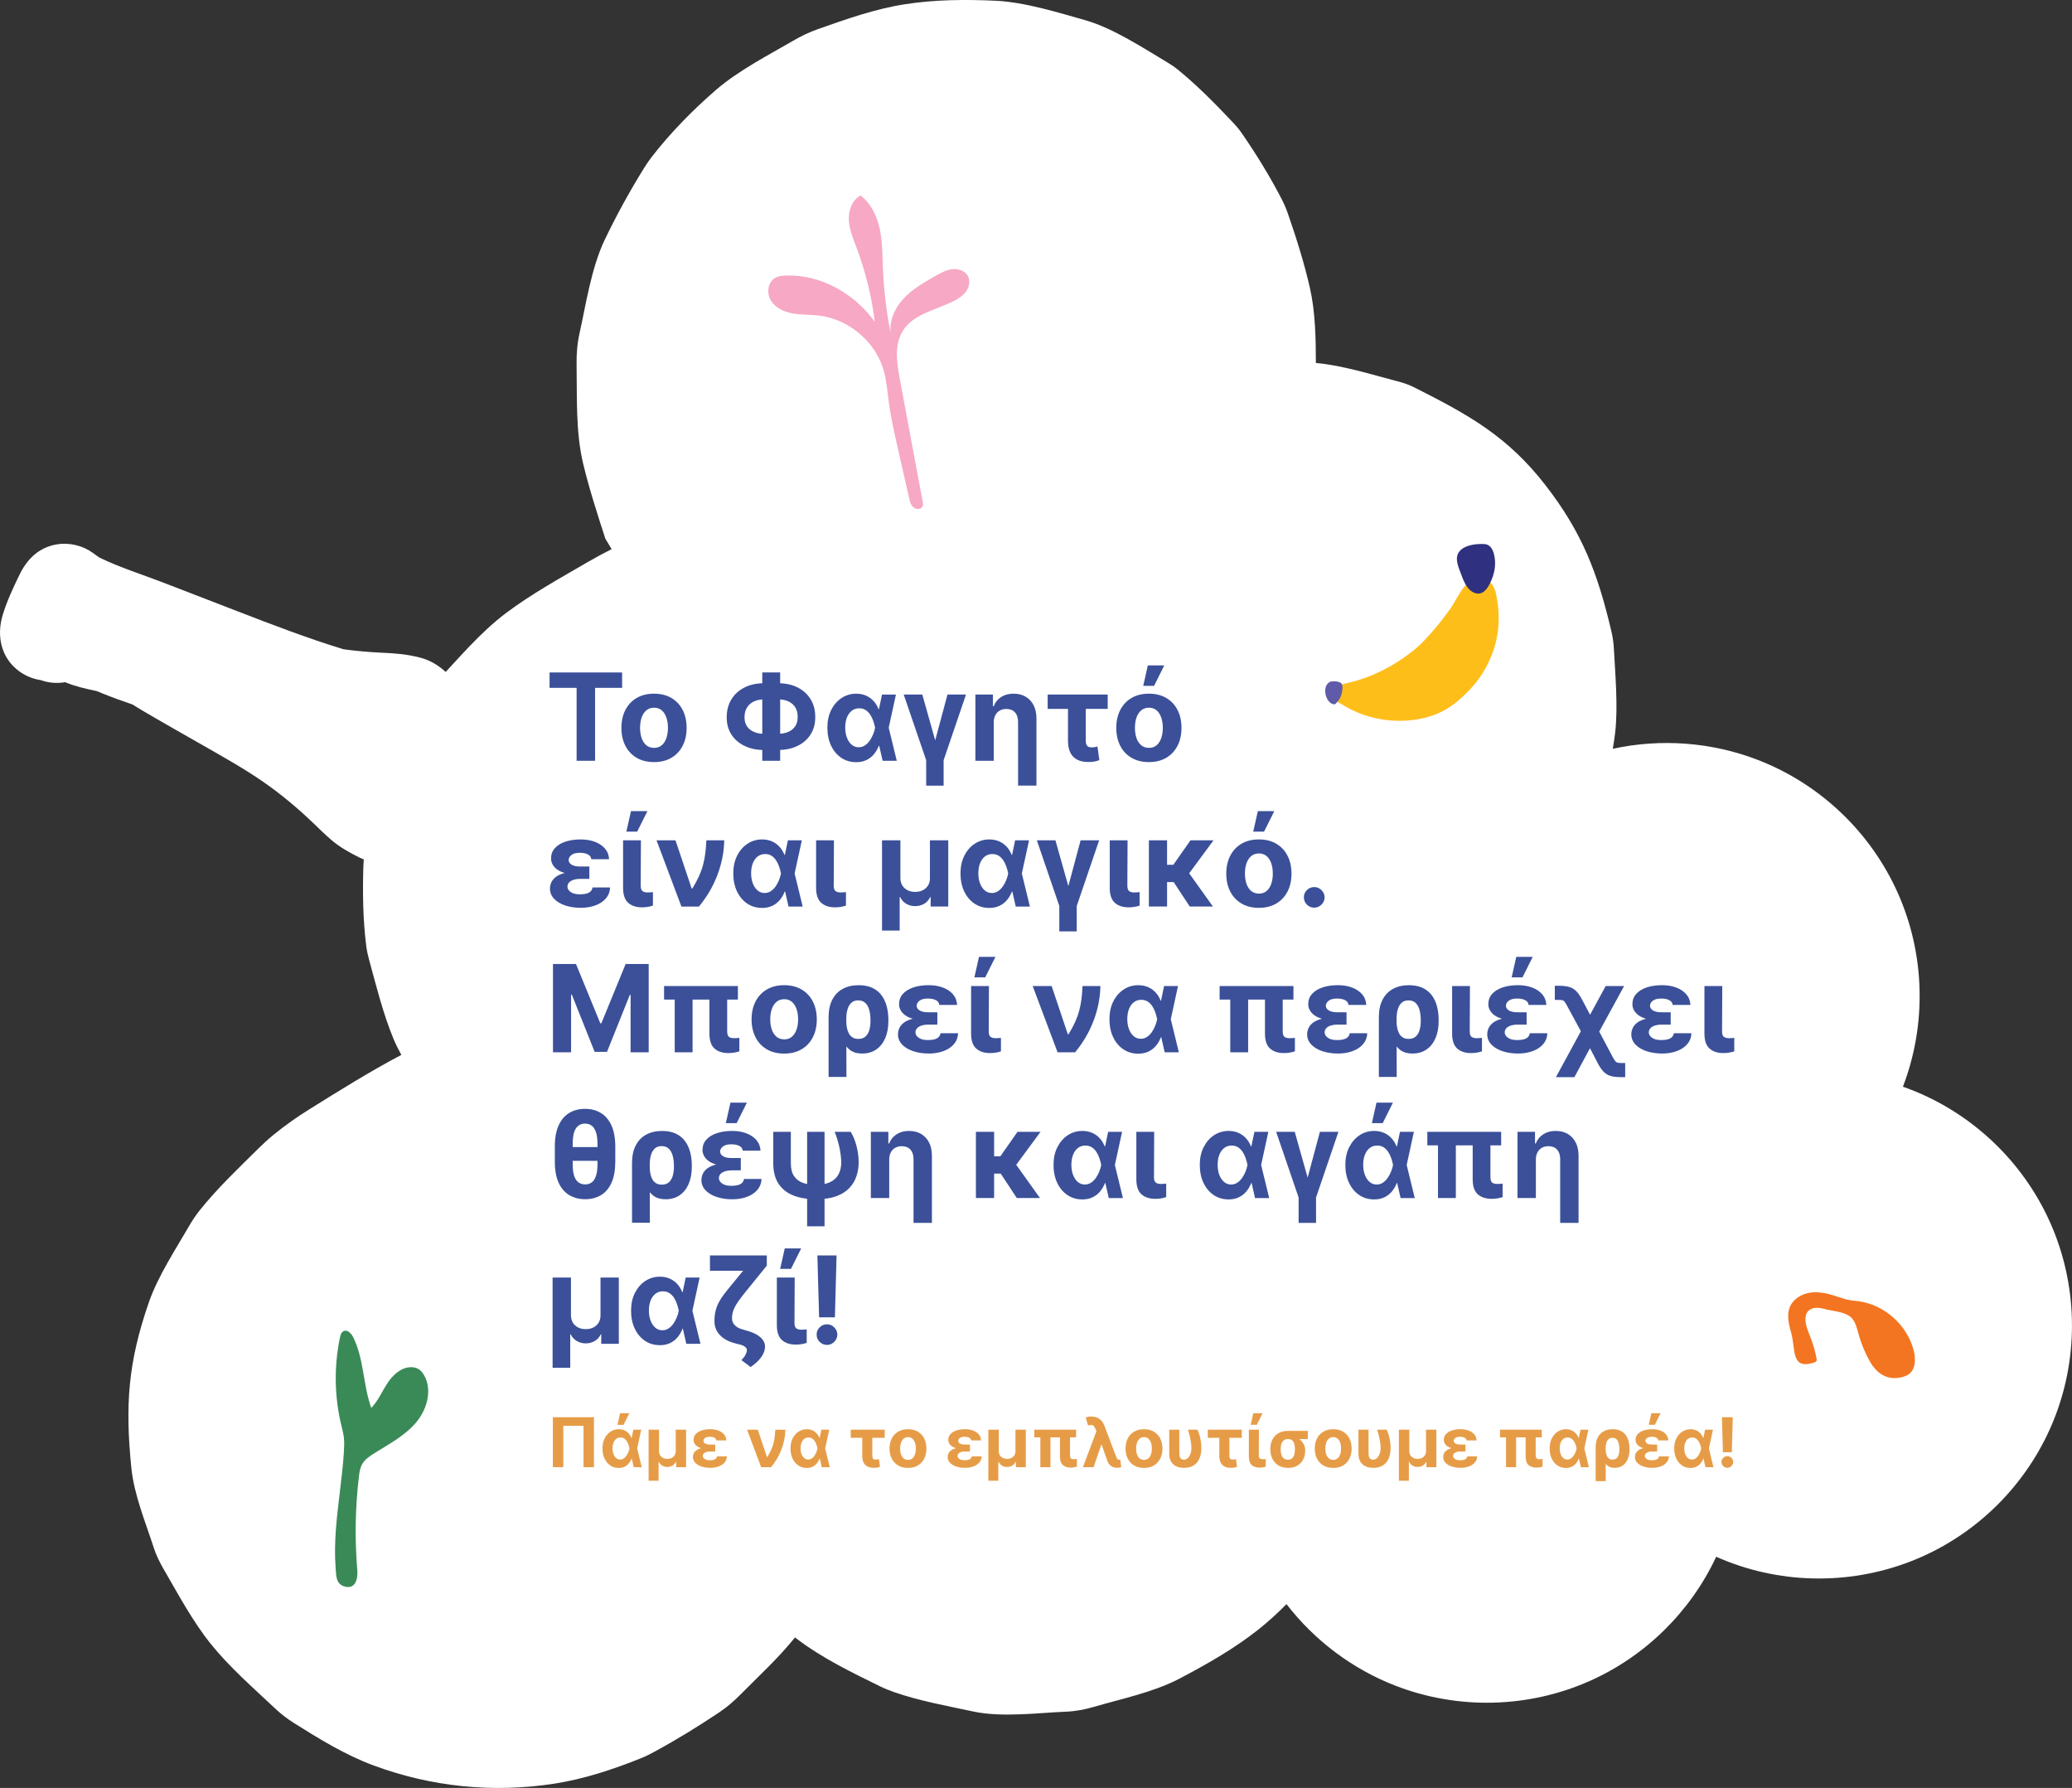 <?xml version="1.0" encoding="UTF-8"?> <svg xmlns="http://www.w3.org/2000/svg" id="Layer_2" data-name="Layer 2" viewBox="0 0 1249.44 1078"><rect x="0" y="0" width="1249.44" height="1078" fill="#333333" stroke="none"/><defs><style> .cls-1 { fill: #fff; } .cls-2 { fill: #f47521; } .cls-3 { fill: #f6a8c4; } .cls-4 { fill: #febe1a; } .cls-5 { fill: #3a8a57; } .cls-6 { fill: #2f307f; } .cls-7 { fill: #e69c47; } .cls-8 { fill: #605ba8; } .cls-9 { fill: #3b5099; } </style></defs><g id="Layer_1-2" data-name="Layer 1"><g><path class="cls-1" d="M253.64,396.57c-8.19-2.17-15.45-2.68-23.79-3.06-7.57-.36-15.2-1.03-22.76-2.07-21.66-6.63-42.84-14.77-63.97-22.93l-44.39-17.15c-12.81-4.95-26.29-9.13-38.69-15.15-1.27-.8-2.49-1.71-3.71-2.62-6.27-4.65-14.32-6.64-22.01-5.39-10.79,1.76-17.95,8.79-22.54,18.27-3.83,7.9-7.57,15.83-10.13,24.24-3.82,12.54-1.17,25.8,9.84,33.95,3.87,2.86,8.41,4.7,13.12,5.4,4.87,1.74,9.89,2.08,14.64,1.24,6.02,2.52,12.49,4,18.97,5.32,1.23,.51,2.46,1.01,3.68,1.51,5.9,2.39,11.9,4.54,17.93,6.59,1.91,1.2,3.82,2.39,5.77,3.53,12.38,7.3,24.91,14.33,37.38,21.47,12.01,6.87,24.13,13.64,35.53,21.51,10.5,7.25,20.32,15.45,29.58,24.22,3.74,3.66,7.49,7.31,11.44,10.74,5.21,4.54,11.22,7.85,17.4,10.93,11.68,5.82,26.51-.3,33.95-9.84,5.33-6.82,8.78-15.09,11.46-23.25,1.18-3.6,2.26-7.18,3.63-10.66,1.85-1.7,3.56-3.62,5.1-5.77,4.59-6.38,7.79-14.1,10.63-21.43,2.78-7.19,2.57-15.28-.54-22.32-.92-2.06-2.04-3.96-3.36-5.7-3.97-10.11-13.63-18.79-24.13-21.57"></path><path class="cls-1" d="M654.51,12.2c-15.78-4.42-36.2-10.92-54.29-11.76-18.06-.84-36.66-.68-54.62,2.13-17.92,2.8-35.51,9.01-52.45,15.02-5.21,1.84-10.22,4.24-14.98,7.03-14.46,8.44-32.86,17.84-46.48,29.64-14.04,12.16-27.28,25.66-38.69,40.35-1.69,2.18-3.24,4.47-4.69,6.81-8.66,13.95-16.6,28.43-23.7,43.24-8.09,16.89-11.49,40.01-15.1,56.09-1.41,6.24-1.93,12.65-1.82,19.04,.33,18.84-.66,40.49,3.93,59.63,3.67,15.33,8.57,30.37,13.4,45.36,1.27,2.1,2.54,4.2,3.81,6.3-4.83,2.43-9.59,4.99-14.27,7.71-16.43,9.58-34.24,19.36-49.73,31.06-15.09,11.4-28.44,27.15-40.77,40.42-12.65,13.62-21.35,34.67-29.31,49.17-1.27,2.31-2.3,4.74-3.22,7.21-5.62,15.25-8.47,31.5-11.59,47.43-.52,2.66-.74,5.36-.82,8.07-.5,15.99-.28,32.18,1.71,48.07,.38,3.05,1.08,6.06,1.89,9.02,4.2,15.35,8.28,31.88,14.5,46.95,1.39,3.37,3.05,6.62,4.79,9.83-18.99,10-37.26,21.46-55.44,32.78-7.55,4.7-14.83,9.81-21.7,15.46-3.18,2.61-6.22,5.38-9.14,8.28-11.95,11.83-24.74,23.93-35.38,37.29-2.36,2.96-4.45,6.11-6.34,9.39-7.3,12.71-18.67,29.91-24.19,45.82-12.61,36.29-14.43,62.13-10.62,99.98,1.65,16.4,8.67,33,13.47,48.01,1.47,4.6,3.64,8.96,6.06,13.13,8.52,14.66,17.37,31.32,28.4,45.02,11.53,14.31,25.88,26.73,39.04,39.14,3.43,3.24,7.22,6.08,11.2,8.59,14.97,9.44,30.81,19.16,47.61,25.41,35.2,13.08,72.4,16.81,109.48,11.05,17.82-2.77,35.34-8.59,52.05-15.3,2.57-1.03,5.05-2.26,7.48-3.57,13.6-7.34,26.82-15.46,39.67-24.06,4.79-3.21,9.17-7.01,13.21-11.12,10.19-10.36,22.67-21.72,32.52-34.09,.25,.2,.5,.4,.76,.59,15.46,11.83,33.51,20.54,50.81,29.03,2.62,1.29,5.33,2.36,8.09,3.32,15.51,5.4,31.97,8.32,47.94,11.75,17.4,3.74,40.71,.64,55.75,.09,5.72-.21,11.38-1.3,16.86-2.9,16.08-4.72,35.86-8.75,51.67-17.05,16.46-8.63,33.04-18.07,47.68-29.68,5.9-4.68,11.46-9.83,16.82-15.22,16.93,21.93,39.71,39.13,65.85,49.24,37.6,14.53,79.92,13.5,116.77-2.8,33.67-14.91,60.96-41.79,76.5-75.01,2.3,1.03,4.64,2,6.99,2.91,37.6,14.53,79.92,13.5,116.76-2.8,36.84-16.31,66.05-46.94,80.58-84.55,14.53-37.6,13.5-79.92-2.81-116.76-16.31-36.84-46.94-66.06-84.55-80.58-1.45-.56-2.92-1.09-4.38-1.61,14.4-37.53,13.35-79.71-2.92-116.45-16.31-36.84-46.94-66.05-84.54-80.58-27.95-10.8-58.51-13-87.49-6.72,.57-3.23,1.06-6.48,1.44-9.76,1.85-16.03-.07-36.48-.75-50.12-.18-3.67-.66-7.26-1.51-10.84-8.2-34.87-17.43-59.37-39.69-88.1-23-29.67-46.58-42.63-79.28-59.11-3.25-1.64-6.73-2.78-10.25-3.68-13.27-3.4-32.57-9.58-49-11-.02-14.77-.35-30.86-3.53-44.94-3.49-15.39-8.28-30.53-13.46-45.45-1.01-2.9-2.25-5.71-3.66-8.44-7.09-13.72-15.24-26.95-24.01-39.66-1.56-2.27-3.34-4.39-5.24-6.4-10.57-11.17-21.47-22.33-33.45-32.06-2.04-1.65-4.22-3.11-6.47-4.43-12.78-7.52-32.1-20.45-49.16-25.24"></path></g><g><path class="cls-9" d="M331.4,414.72v-9.28h43.74v9.28h-16.31v43.97h-11.13v-43.97h-16.31Z"></path><path class="cls-9" d="M394.38,459.48c-4.04,0-7.53-.86-10.47-2.59-2.94-1.72-5.21-4.13-6.8-7.23-1.59-3.09-2.39-6.69-2.39-10.78s.8-7.74,2.39-10.83c1.6-3.09,3.86-5.5,6.8-7.23,2.94-1.73,6.43-2.59,10.47-2.59s7.53,.86,10.47,2.59c2.94,1.73,5.21,4.13,6.8,7.23,1.59,3.09,2.39,6.71,2.39,10.83s-.8,7.68-2.39,10.78c-1.6,3.09-3.86,5.5-6.8,7.23-2.94,1.73-6.43,2.59-10.47,2.59Zm.05-8.58c1.84,0,3.37-.52,4.6-1.57,1.23-1.05,2.16-2.48,2.8-4.3,.63-1.82,.95-3.89,.95-6.21s-.32-4.39-.95-6.22c-.63-1.82-1.56-3.26-2.8-4.32-1.23-1.06-2.77-1.59-4.6-1.59s-3.41,.53-4.67,1.59c-1.26,1.06-2.2,2.5-2.84,4.32-.63,1.82-.95,3.89-.95,6.22s.32,4.39,.95,6.21c.63,1.82,1.58,3.25,2.84,4.3,1.26,1.05,2.81,1.57,4.67,1.57Z"></path><path class="cls-9" d="M469.25,452.19h-8.5c-4.4,0-8.3-.81-11.69-2.42-3.39-1.61-6.05-3.89-7.97-6.84s-2.89-6.44-2.89-10.48c.02-4.18,.98-7.8,2.89-10.87,1.91-3.07,4.55-5.44,7.94-7.13s7.29-2.52,11.69-2.52h8.5c4.4,0,8.29,.83,11.65,2.5s5.99,4.02,7.89,7.07c1.9,3.05,2.85,6.67,2.85,10.84,.02,4.02-.92,7.52-2.82,10.49-1.9,2.97-4.53,5.28-7.91,6.9-3.37,1.63-7.25,2.44-11.64,2.44Zm-8.5-9.78h8.56c2.25,0,4.26-.38,6.02-1.14s3.15-1.89,4.16-3.37c1.01-1.48,1.52-3.33,1.52-5.55,.02-2.39-.48-4.38-1.49-5.95s-2.41-2.76-4.17-3.55c-1.77-.79-3.77-1.18-6.01-1.18h-8.61c-2.22,0-4.22,.4-6.01,1.21-1.79,.81-3.19,2.01-4.23,3.6-1.03,1.6-1.55,3.59-1.55,5.98,0,2.22,.52,4.06,1.55,5.53,1.03,1.47,2.44,2.57,4.23,3.32,1.79,.75,3.8,1.12,6.03,1.12Zm9.7-36.98v53.26h-10.79v-53.26h10.79Z"></path><path class="cls-9" d="M516.14,459.53c-3.35-.02-6.32-.91-8.91-2.68-2.59-1.77-4.62-4.21-6.1-7.33-1.47-3.12-2.21-6.72-2.21-10.79s.77-7.62,2.32-10.69c1.54-3.07,3.63-5.47,6.25-7.2,2.63-1.73,5.57-2.6,8.83-2.6,2.15,0,4.1,.38,5.86,1.14,1.76,.76,3.29,1.85,4.58,3.25s2.31,3.06,3.06,4.97h3.33l2.73,11.03,4.89,20.08h-8.53l-4.58-20.08c-.26-1.32-.62-2.66-1.09-4.02-.47-1.36-1.08-2.61-1.83-3.76-.75-1.14-1.68-2.06-2.77-2.76-1.09-.69-2.38-1.04-3.85-1.04-1.75,0-3.26,.5-4.52,1.49-1.27,1-2.24,2.36-2.91,4.1-.68,1.73-1.01,3.74-1.01,6.01s.34,4.33,1.03,6.11c.68,1.79,1.63,3.19,2.85,4.23,1.21,1.03,2.63,1.55,4.24,1.55,1.39,0,2.63-.37,3.74-1.1,1.11-.74,2.08-1.69,2.9-2.87,.82-1.18,1.51-2.45,2.05-3.81,.55-1.36,.94-2.67,1.18-3.91l4.19-20.08h8.4l-4.37,20.08-2.73,10.77h-3.2c-.73,1.89-1.71,3.58-2.94,5.08-1.23,1.5-2.75,2.68-4.55,3.55s-3.91,1.3-6.32,1.3Z"></path><path class="cls-9" d="M544.95,418.75h11.21l7.78,27.62,7.41-27.62h11.16l-13.5,39.61v15.32h-10.51v-15.32l-13.55-39.61Z"></path><path class="cls-9" d="M599.25,435.6v23.09h-11.08v-39.94h10.56v7.05h.47c.9-2.34,2.39-4.19,4.47-5.54,2.08-1.35,4.59-2.03,7.54-2.03,2.79,0,5.22,.61,7.28,1.82,2.06,1.21,3.66,2.94,4.8,5.17,1.14,2.24,1.7,4.92,1.7,8.04v40.41h-11.08v-38.43c0-2.44-.62-4.36-1.87-5.73-1.25-1.38-2.99-2.07-5.23-2.07-1.47,0-2.78,.32-3.93,.96s-2.04,1.57-2.68,2.8-.96,2.69-.96,4.41Z"></path><path class="cls-9" d="M667.95,418.75v8.66h-36.2v-8.66h36.2Zm-23.95,0h10.74v27.83c0,1.06,.14,1.88,.43,2.46,.29,.58,.69,.99,1.21,1.22,.52,.23,1.13,.35,1.82,.35,.81,0,1.47-.05,1.98-.16,.5-.1,1.04-.23,1.61-.36l1.12,8.19c-1.11,.45-2.19,.75-3.24,.91-1.05,.16-2.27,.23-3.65,.23-3.8,0-6.75-1.06-8.85-3.19-2.11-2.12-3.16-5.36-3.16-9.71v-27.77Z"></path><path class="cls-9" d="M692.79,459.48c-4.04,0-7.53-.86-10.47-2.59-2.94-1.72-5.21-4.13-6.8-7.23-1.59-3.09-2.39-6.69-2.39-10.78s.8-7.74,2.39-10.83c1.6-3.09,3.86-5.5,6.8-7.23,2.94-1.73,6.43-2.59,10.47-2.59s7.53,.86,10.47,2.59c2.94,1.73,5.21,4.13,6.8,7.23,1.59,3.09,2.39,6.71,2.39,10.83s-.8,7.68-2.39,10.78c-1.6,3.09-3.86,5.5-6.8,7.23-2.94,1.73-6.43,2.59-10.47,2.59Zm.05-8.58c1.84,0,3.37-.52,4.6-1.57,1.23-1.05,2.16-2.48,2.8-4.3,.63-1.82,.95-3.89,.95-6.21s-.32-4.39-.95-6.22c-.63-1.82-1.56-3.26-2.8-4.32-1.23-1.06-2.77-1.59-4.6-1.59s-3.41,.53-4.67,1.59c-1.26,1.06-2.2,2.5-2.84,4.32-.63,1.82-.95,3.89-.95,6.22s.32,4.39,.95,6.21c.63,1.82,1.58,3.25,2.84,4.3,1.26,1.05,2.81,1.57,4.67,1.57Zm-3.46-37.37l2.78-12.35h9.91l-6.16,12.35h-6.53Z"></path><path class="cls-9" d="M347.34,525.64h8.04v4.24h-5.67c-1.3,0-2.52,.17-3.67,.51-1.14,.34-2.07,.86-2.78,1.56-.71,.7-1.08,1.6-1.09,2.69,.03,1.21,.69,2.28,1.98,3.19s3.12,1.37,5.51,1.37,4.32-.35,5.54-1.05c1.21-.7,1.92-1.73,2.11-3.08h10.56c-.07,2.01-.59,3.78-1.57,5.31-.98,1.53-2.28,2.8-3.91,3.84-1.63,1.03-3.48,1.81-5.57,2.33-2.08,.52-4.27,.78-6.58,.78-3.48,0-6.64-.47-9.45-1.42-2.82-.95-5.04-2.28-6.68-4.02-1.64-1.73-2.47-3.79-2.48-6.16,.02-1.42,.33-2.74,.94-3.95,.61-1.21,1.54-2.28,2.81-3.2,1.26-.92,2.89-1.63,4.88-2.15,1.99-.51,4.36-.77,7.11-.77Zm8.04,1.53h-8.04c-2.57,0-4.79-.26-6.68-.79-1.89-.53-3.45-1.24-4.69-2.15s-2.16-1.93-2.77-3.08c-.61-1.15-.91-2.34-.91-3.55,0-2.46,.77-4.55,2.31-6.25s3.66-3.01,6.35-3.9c2.69-.89,5.76-1.34,9.23-1.34,3.14,0,5.98,.47,8.52,1.42,2.54,.95,4.57,2.31,6.1,4.08,1.52,1.78,2.35,3.91,2.47,6.41h-10.69c-.16-1.3-.86-2.27-2.12-2.9-1.26-.63-2.86-.95-4.82-.95-2.2,0-3.87,.43-5.01,1.3-1.14,.87-1.71,1.87-1.73,3.02,.02,1.2,.62,2.15,1.82,2.87,1.2,.72,2.86,1.08,4.99,1.08h5.67v4.73Z"></path><path class="cls-9" d="M375.71,506.63h10.77l-.13,27.44c.02,1.6,.38,2.66,1.11,3.2,.72,.54,1.75,.81,3.11,.81,.69,0,1.29-.03,1.8-.08s.95-.1,1.35-.13v8.14c-.92,.31-1.94,.56-3.06,.75s-2.29,.29-3.52,.29c-3.48,0-6.25-.9-8.3-2.7-2.05-1.8-3.09-4.78-3.12-8.95v-28.76Zm2-5.23l2.78-12.35h9.91l-6.16,12.35h-6.53Z"></path><path class="cls-9" d="M410.9,546.57l-15.01-39.94h11.44l9.75,29.07h.42c1.58-2.58,2.89-5.01,3.93-7.28s1.86-4.52,2.47-6.76c.61-2.24,1.07-4.57,1.38-7.01,.31-2.44,.54-5.11,.68-8.02h10.77c-.14,7.04-1.5,13.99-4.1,20.86-2.59,6.87-6.32,13.23-11.17,19.09h-10.56Z"></path><path class="cls-9" d="M459.4,547.4c-3.35-.02-6.32-.91-8.91-2.68-2.59-1.77-4.62-4.21-6.1-7.33-1.47-3.12-2.21-6.72-2.21-10.79s.77-7.62,2.32-10.69c1.54-3.07,3.63-5.47,6.25-7.2,2.63-1.73,5.57-2.6,8.83-2.6,2.15,0,4.1,.38,5.86,1.14,1.76,.76,3.29,1.85,4.58,3.25s2.31,3.06,3.06,4.97h3.33l2.73,11.03,4.89,20.08h-8.53l-4.58-20.08c-.26-1.32-.62-2.66-1.09-4.02-.47-1.36-1.08-2.61-1.83-3.76-.75-1.14-1.68-2.06-2.77-2.76-1.09-.69-2.38-1.04-3.85-1.04-1.75,0-3.26,.5-4.52,1.49-1.27,1-2.24,2.36-2.91,4.1-.68,1.73-1.01,3.74-1.01,6.01s.34,4.33,1.03,6.11c.68,1.79,1.63,3.19,2.85,4.23,1.21,1.03,2.63,1.55,4.24,1.55,1.39,0,2.63-.37,3.74-1.1,1.11-.74,2.08-1.69,2.9-2.87,.82-1.18,1.51-2.45,2.05-3.81,.55-1.36,.94-2.67,1.18-3.91l4.19-20.08h8.4l-4.37,20.08-2.73,10.77h-3.2c-.73,1.89-1.71,3.58-2.94,5.08-1.23,1.5-2.75,2.68-4.55,3.55s-3.91,1.3-6.32,1.3Z"></path><path class="cls-9" d="M492.11,506.63h10.77l-.13,27.44c.02,1.6,.38,2.66,1.11,3.2,.72,.54,1.75,.81,3.11,.81,.69,0,1.29-.03,1.8-.08s.95-.1,1.35-.13v8.14c-.92,.31-1.94,.56-3.06,.75s-2.29,.29-3.52,.29c-3.48,0-6.25-.9-8.3-2.7-2.05-1.8-3.09-4.78-3.12-8.95v-28.76Z"></path><path class="cls-9" d="M531.87,561.06v-54.43h11.08v22.94c.02,1.6,.39,3.01,1.13,4.24,.74,1.23,1.78,2.19,3.12,2.89,1.34,.69,2.9,1.04,4.67,1.04s3.32-.35,4.65-1.04c1.33-.69,2.38-1.66,3.12-2.89,.75-1.23,1.12-2.64,1.12-4.24v-22.94h11.05v39.94h-10.61v-5.67h-.31c-.8,1.72-2,3.05-3.61,4-1.61,.95-3.42,1.43-5.41,1.43s-3.8-.48-5.42-1.43c-1.62-.95-2.83-2.29-3.63-4h-.31v20.15h-10.64Z"></path><path class="cls-9" d="M596.41,547.4c-3.35-.02-6.32-.91-8.91-2.68-2.59-1.77-4.62-4.21-6.1-7.33-1.47-3.12-2.21-6.72-2.21-10.79s.77-7.62,2.32-10.69c1.54-3.07,3.63-5.47,6.25-7.2,2.63-1.73,5.57-2.6,8.83-2.6,2.15,0,4.1,.38,5.86,1.14,1.76,.76,3.29,1.85,4.58,3.25s2.31,3.06,3.06,4.97h3.33l2.73,11.03,4.89,20.08h-8.53l-4.58-20.08c-.26-1.32-.62-2.66-1.09-4.02-.47-1.36-1.08-2.61-1.83-3.76-.75-1.14-1.68-2.06-2.77-2.76-1.09-.69-2.38-1.04-3.85-1.04-1.75,0-3.26,.5-4.52,1.49-1.27,1-2.24,2.36-2.91,4.1-.68,1.73-1.01,3.74-1.01,6.01s.34,4.33,1.03,6.11c.68,1.79,1.63,3.19,2.85,4.23,1.21,1.03,2.63,1.55,4.24,1.55,1.39,0,2.63-.37,3.74-1.1,1.11-.74,2.08-1.69,2.9-2.87,.82-1.18,1.51-2.45,2.05-3.81,.55-1.36,.94-2.67,1.18-3.91l4.19-20.08h8.4l-4.37,20.08-2.73,10.77h-3.2c-.73,1.89-1.71,3.58-2.94,5.08-1.23,1.5-2.75,2.68-4.55,3.55s-3.91,1.3-6.32,1.3Z"></path><path class="cls-9" d="M625.23,506.63h11.21l7.78,27.62,7.41-27.62h11.16l-13.5,39.61v15.32h-10.51v-15.32l-13.55-39.61Z"></path><path class="cls-9" d="M669.17,506.63h10.77l-.13,27.44c.02,1.6,.38,2.66,1.11,3.2,.72,.54,1.75,.81,3.11,.81,.69,0,1.29-.03,1.8-.08s.95-.1,1.35-.13v8.14c-.92,.31-1.94,.56-3.06,.75s-2.29,.29-3.52,.29c-3.48,0-6.25-.9-8.3-2.7-2.05-1.8-3.09-4.78-3.12-8.95v-28.76Z"></path><path class="cls-9" d="M703.76,506.63v39.94h-10.97v-39.94h10.97Zm28.01,0l-18.59,25.2h-11.31l-1.33-10.43h6.99l10.35-14.77h13.89Zm-14.33,39.94l-10.58-16.07,9.13-5.51,15.42,21.58h-13.96Z"></path><path class="cls-9" d="M759.12,547.35c-4.04,0-7.53-.86-10.47-2.59-2.94-1.72-5.21-4.13-6.8-7.23-1.59-3.09-2.39-6.69-2.39-10.78s.8-7.74,2.39-10.83c1.6-3.09,3.86-5.5,6.8-7.23,2.94-1.73,6.43-2.59,10.47-2.59s7.53,.86,10.47,2.59c2.94,1.73,5.21,4.13,6.8,7.23,1.59,3.09,2.39,6.71,2.39,10.83s-.8,7.68-2.39,10.78c-1.6,3.09-3.86,5.5-6.8,7.23-2.94,1.73-6.43,2.59-10.47,2.59Zm.05-8.58c1.84,0,3.37-.52,4.6-1.57,1.23-1.05,2.16-2.48,2.8-4.3,.63-1.82,.95-3.89,.95-6.21s-.32-4.39-.95-6.22c-.63-1.82-1.56-3.26-2.8-4.32-1.23-1.06-2.77-1.59-4.6-1.59s-3.41,.53-4.67,1.59c-1.26,1.06-2.2,2.5-2.84,4.32-.63,1.82-.95,3.89-.95,6.22s.32,4.39,.95,6.21c.63,1.82,1.58,3.25,2.84,4.3,1.26,1.05,2.81,1.57,4.67,1.57Zm-3.46-37.37l2.78-12.35h9.91l-6.16,12.35h-6.53Z"></path><path class="cls-9" d="M792.49,547.25c-1.72,0-3.19-.61-4.41-1.83s-1.83-2.69-1.83-4.41,.61-3.16,1.83-4.37c1.22-1.21,2.69-1.82,4.41-1.82s3.12,.61,4.37,1.82c1.25,1.21,1.87,2.67,1.87,4.37,0,1.14-.29,2.19-.87,3.13s-1.34,1.7-2.28,2.26c-.94,.56-1.97,.84-3.09,.84Z"></path><path class="cls-9" d="M333.43,581.19h13.89l14.67,35.78h.62l14.67-35.78h13.89v53.26h-10.92v-34.66h-.44l-13.78,34.4h-7.44l-13.78-34.53h-.44v34.79h-10.92v-53.26Z"></path><path class="cls-9" d="M444.96,594.5v8.17h-44.52v-8.17h44.52Zm-27.33,0v39.94h-10.77v-39.94h10.77Zm10.17,0h10.69v27.44c.02,1.06,.18,1.88,.49,2.46,.31,.58,.78,.98,1.4,1.21,.62,.23,1.4,.34,2.34,.34,.61,0,1.18-.03,1.72-.08,.54-.05,1.01-.1,1.4-.13v8.14c-.92,.29-1.93,.54-3.03,.74-1.1,.2-2.3,.3-3.6,.3-3.48,0-6.25-.9-8.31-2.7-2.05-1.8-3.09-4.78-3.11-8.95v-28.76Z"></path><path class="cls-9" d="M472.87,635.23c-4.04,0-7.53-.86-10.47-2.59-2.94-1.72-5.21-4.13-6.8-7.23-1.59-3.09-2.39-6.69-2.39-10.78s.8-7.74,2.39-10.83c1.6-3.09,3.86-5.5,6.8-7.23,2.94-1.73,6.43-2.59,10.47-2.59s7.53,.86,10.47,2.59c2.94,1.73,5.21,4.13,6.8,7.23,1.59,3.09,2.39,6.71,2.39,10.83s-.8,7.68-2.39,10.78c-1.6,3.1-3.86,5.51-6.8,7.23-2.94,1.73-6.43,2.59-10.47,2.59Zm.05-8.58c1.84,0,3.37-.52,4.6-1.57,1.23-1.05,2.16-2.48,2.8-4.3,.63-1.82,.95-3.89,.95-6.21s-.32-4.39-.95-6.22c-.63-1.82-1.56-3.26-2.8-4.32-1.23-1.06-2.77-1.59-4.6-1.59s-3.41,.53-4.67,1.59c-1.26,1.06-2.2,2.5-2.84,4.32-.63,1.82-.95,3.89-.95,6.22s.32,4.39,.95,6.21c.63,1.82,1.58,3.26,2.84,4.3,1.26,1.05,2.81,1.57,4.67,1.57Z"></path><path class="cls-9" d="M499.65,649.32v-35.99c0-4.18,.74-7.71,2.22-10.58,1.48-2.88,3.58-5.06,6.31-6.54,2.72-1.48,5.92-2.22,9.59-2.22,3.28,0,6.06,.55,8.33,1.64s4.13,2.6,5.54,4.53c1.41,1.92,2.44,4.15,3.09,6.67,.65,2.52,.97,5.21,.97,8.07v.73c0,3.92-.63,7.34-1.88,10.27-1.26,2.93-3.07,5.21-5.42,6.84-2.36,1.63-5.18,2.44-8.48,2.44-3.12,0-5.63-.75-7.54-2.25s-3.39-3.58-4.46-6.24c-1.07-2.66-1.91-5.75-2.54-9.27l4.94-1.85c0,1.21,.1,2.45,.31,3.72,.21,1.27,.57,2.43,1.09,3.5,.52,1.07,1.26,1.93,2.21,2.59,.95,.66,2.18,.99,3.67,.99,1.91,0,3.39-.53,4.46-1.59,1.07-1.06,1.81-2.41,2.24-4.06,.42-1.65,.63-3.34,.61-5.1v-.73c0-2.12-.23-4.07-.7-5.85-.47-1.79-1.24-3.22-2.33-4.29-1.08-1.08-2.56-1.61-4.43-1.61-1.73,0-3.12,.51-4.17,1.53-1.05,1.02-1.81,2.38-2.27,4.08-.47,1.7-.69,3.56-.68,5.59l.08,34.98h-10.77Z"></path><path class="cls-9" d="M557.2,613.51h8.04v4.24h-5.67c-1.3,0-2.52,.17-3.67,.51-1.14,.34-2.07,.86-2.78,1.56-.71,.7-1.08,1.6-1.09,2.69,.03,1.21,.69,2.28,1.98,3.19s3.12,1.37,5.51,1.37,4.32-.35,5.54-1.05c1.21-.7,1.92-1.73,2.11-3.08h10.56c-.07,2.01-.59,3.78-1.57,5.3-.98,1.53-2.28,2.81-3.91,3.84-1.63,1.03-3.48,1.81-5.57,2.33-2.08,.52-4.27,.78-6.58,.78-3.48,0-6.64-.47-9.45-1.42-2.82-.94-5.04-2.28-6.68-4.02-1.64-1.73-2.47-3.79-2.48-6.16,.02-1.42,.33-2.74,.94-3.95s1.54-2.28,2.81-3.2c1.26-.92,2.89-1.63,4.88-2.15,1.99-.51,4.36-.77,7.11-.77Zm8.04,1.53h-8.04c-2.57,0-4.79-.26-6.68-.79-1.89-.53-3.45-1.24-4.69-2.15s-2.16-1.93-2.77-3.08c-.61-1.15-.91-2.34-.91-3.55,0-2.46,.77-4.55,2.31-6.25s3.66-3.01,6.35-3.9c2.69-.89,5.76-1.34,9.23-1.34,3.14,0,5.98,.47,8.52,1.42,2.54,.95,4.57,2.31,6.1,4.08,1.52,1.78,2.35,3.91,2.47,6.41h-10.69c-.16-1.3-.86-2.27-2.12-2.9-1.26-.63-2.86-.95-4.82-.95-2.2,0-3.87,.43-5.01,1.3-1.14,.87-1.71,1.87-1.73,3.02,.02,1.2,.62,2.15,1.82,2.87,1.2,.72,2.86,1.08,4.99,1.08h5.67v4.73Z"></path><path class="cls-9" d="M585.57,594.5h10.77l-.13,27.44c.02,1.59,.38,2.66,1.11,3.2,.72,.54,1.75,.81,3.11,.81,.69,0,1.29-.03,1.8-.08,.5-.05,.95-.1,1.35-.13v8.14c-.92,.31-1.94,.56-3.06,.75s-2.29,.29-3.52,.29c-3.48,0-6.25-.9-8.3-2.7s-3.09-4.78-3.12-8.95v-28.76Zm2-5.23l2.78-12.35h9.91l-6.16,12.35h-6.53Z"></path><path class="cls-9" d="M637.73,634.45l-15.01-39.94h11.44l9.75,29.07h.42c1.58-2.58,2.89-5.01,3.93-7.28s1.86-4.52,2.47-6.76c.61-2.24,1.07-4.57,1.38-7.01,.31-2.44,.54-5.11,.68-8.02h10.77c-.14,7.04-1.5,13.99-4.1,20.86-2.59,6.87-6.32,13.23-11.17,19.09h-10.56Z"></path><path class="cls-9" d="M686.23,635.28c-3.35-.02-6.32-.91-8.91-2.68-2.59-1.77-4.62-4.21-6.1-7.33-1.47-3.12-2.21-6.72-2.21-10.79s.77-7.62,2.32-10.69c1.54-3.07,3.63-5.47,6.25-7.2,2.63-1.73,5.57-2.6,8.83-2.6,2.15,0,4.1,.38,5.86,1.14,1.76,.76,3.29,1.85,4.58,3.25s2.31,3.06,3.06,4.97h3.33l2.73,11.03,4.89,20.08h-8.53l-4.58-20.08c-.26-1.32-.62-2.66-1.09-4.02-.47-1.36-1.08-2.61-1.83-3.76-.75-1.14-1.68-2.06-2.77-2.76-1.09-.69-2.38-1.04-3.85-1.04-1.75,0-3.26,.5-4.52,1.49-1.27,1-2.24,2.36-2.91,4.1-.68,1.73-1.01,3.74-1.01,6.01s.34,4.33,1.03,6.11c.68,1.79,1.63,3.19,2.85,4.23,1.21,1.03,2.63,1.55,4.24,1.55,1.39,0,2.63-.37,3.74-1.1,1.11-.74,2.08-1.69,2.9-2.87,.82-1.18,1.51-2.45,2.05-3.81,.55-1.36,.94-2.67,1.18-3.91l4.19-20.08h8.4l-4.37,20.08-2.73,10.77h-3.2c-.73,1.89-1.71,3.58-2.94,5.08-1.23,1.5-2.75,2.68-4.55,3.55-1.8,.87-3.91,1.3-6.32,1.3Z"></path><path class="cls-9" d="M779.96,594.5v8.17h-44.52v-8.17h44.52Zm-27.33,0v39.94h-10.77v-39.94h10.77Zm10.17,0h10.69v27.44c.02,1.06,.18,1.88,.49,2.46,.31,.58,.78,.98,1.4,1.21,.62,.23,1.4,.34,2.34,.34,.61,0,1.18-.03,1.72-.08,.54-.05,1.01-.1,1.4-.13v8.14c-.92,.29-1.93,.54-3.03,.74-1.1,.2-2.3,.3-3.6,.3-3.48,0-6.25-.9-8.31-2.7-2.05-1.8-3.09-4.78-3.11-8.95v-28.76Z"></path><path class="cls-9" d="M803.93,613.51h8.04v4.24h-5.67c-1.3,0-2.52,.17-3.67,.51-1.14,.34-2.07,.86-2.78,1.56-.71,.7-1.08,1.6-1.09,2.69,.03,1.21,.69,2.28,1.98,3.19s3.12,1.37,5.51,1.37,4.32-.35,5.54-1.05c1.21-.7,1.92-1.73,2.11-3.08h10.56c-.07,2.01-.59,3.78-1.57,5.3-.98,1.53-2.28,2.81-3.91,3.84-1.63,1.03-3.48,1.81-5.57,2.33-2.08,.52-4.27,.78-6.58,.78-3.48,0-6.64-.47-9.45-1.42-2.82-.94-5.04-2.28-6.68-4.02-1.64-1.73-2.47-3.79-2.48-6.16,.02-1.42,.33-2.74,.94-3.95s1.54-2.28,2.81-3.2c1.26-.92,2.89-1.63,4.88-2.15,1.99-.51,4.36-.77,7.11-.77Zm8.04,1.53h-8.04c-2.57,0-4.79-.26-6.68-.79-1.89-.53-3.45-1.24-4.69-2.15s-2.16-1.93-2.77-3.08c-.61-1.15-.91-2.34-.91-3.55,0-2.46,.77-4.55,2.31-6.25s3.66-3.01,6.35-3.9c2.69-.89,5.76-1.34,9.23-1.34,3.14,0,5.98,.47,8.52,1.42,2.54,.95,4.57,2.31,6.1,4.08,1.52,1.78,2.35,3.91,2.47,6.41h-10.69c-.16-1.3-.86-2.27-2.12-2.9-1.26-.63-2.86-.95-4.82-.95-2.2,0-3.87,.43-5.01,1.3-1.14,.87-1.71,1.87-1.73,3.02,.02,1.2,.62,2.15,1.82,2.87,1.2,.72,2.86,1.08,4.99,1.08h5.67v4.73Z"></path><path class="cls-9" d="M831.47,649.32v-35.99c0-4.18,.74-7.71,2.22-10.58,1.48-2.88,3.58-5.06,6.31-6.54,2.72-1.48,5.92-2.22,9.59-2.22,3.28,0,6.06,.55,8.33,1.64s4.13,2.6,5.54,4.53c1.41,1.92,2.44,4.15,3.09,6.67,.65,2.52,.97,5.21,.97,8.07v.73c0,3.92-.63,7.34-1.88,10.27-1.26,2.93-3.07,5.21-5.42,6.84-2.36,1.63-5.18,2.44-8.48,2.44-3.12,0-5.63-.75-7.54-2.25s-3.39-3.58-4.46-6.24c-1.07-2.66-1.91-5.75-2.54-9.27l4.94-1.85c0,1.21,.1,2.45,.31,3.72,.21,1.27,.57,2.43,1.09,3.5,.52,1.07,1.26,1.93,2.21,2.59,.95,.66,2.18,.99,3.67,.99,1.91,0,3.39-.53,4.46-1.59,1.07-1.06,1.81-2.41,2.24-4.06,.42-1.65,.63-3.34,.61-5.1v-.73c0-2.12-.23-4.07-.7-5.85-.47-1.79-1.24-3.22-2.33-4.29-1.08-1.08-2.56-1.61-4.43-1.61-1.73,0-3.12,.51-4.17,1.53-1.05,1.02-1.81,2.38-2.27,4.08-.47,1.7-.69,3.56-.68,5.59l.08,34.98h-10.77Z"></path><path class="cls-9" d="M875.63,594.5h10.77l-.13,27.44c.02,1.59,.38,2.66,1.11,3.2,.72,.54,1.75,.81,3.11,.81,.69,0,1.29-.03,1.8-.08,.5-.05,.95-.1,1.35-.13v8.14c-.92,.31-1.94,.56-3.06,.75s-2.29,.29-3.52,.29c-3.48,0-6.25-.9-8.3-2.7s-3.09-4.78-3.12-8.95v-28.76Z"></path><path class="cls-9" d="M912.53,613.51h8.04v4.24h-5.67c-1.3,0-2.52,.17-3.67,.51-1.14,.34-2.07,.86-2.78,1.56-.71,.7-1.08,1.6-1.09,2.69,.03,1.21,.69,2.28,1.98,3.19s3.12,1.37,5.51,1.37,4.32-.35,5.54-1.05c1.21-.7,1.92-1.73,2.11-3.08h10.56c-.07,2.01-.59,3.78-1.57,5.3-.98,1.53-2.28,2.81-3.91,3.84-1.63,1.03-3.48,1.81-5.57,2.33-2.08,.52-4.27,.78-6.58,.78-3.48,0-6.64-.47-9.45-1.42-2.82-.94-5.04-2.28-6.68-4.02-1.64-1.73-2.47-3.79-2.48-6.16,.02-1.42,.33-2.74,.94-3.95s1.54-2.28,2.81-3.2c1.26-.92,2.89-1.63,4.88-2.15,1.99-.51,4.36-.77,7.11-.77Zm8.04,1.53h-8.04c-2.57,0-4.79-.26-6.68-.79-1.89-.53-3.45-1.24-4.69-2.15s-2.16-1.93-2.77-3.08c-.61-1.15-.91-2.34-.91-3.55,0-2.46,.77-4.55,2.31-6.25s3.66-3.01,6.35-3.9c2.69-.89,5.76-1.34,9.23-1.34,3.14,0,5.98,.47,8.52,1.42,2.54,.95,4.57,2.31,6.1,4.08,1.52,1.78,2.35,3.91,2.47,6.41h-10.69c-.16-1.3-.86-2.27-2.12-2.9-1.26-.63-2.86-.95-4.82-.95-2.2,0-3.87,.43-5.01,1.3-1.14,.87-1.71,1.87-1.73,3.02,.02,1.2,.62,2.15,1.82,2.87,1.2,.72,2.86,1.08,4.99,1.08h5.67v4.73Zm-9.02-25.77l2.78-12.35h9.91l-6.16,12.35h-6.53Z"></path><path class="cls-9" d="M956.53,627.74l-11.52-21.25c-.62-1.16-1.13-1.99-1.51-2.5-.38-.5-.82-.81-1.31-.94-.49-.12-1.25-.18-2.25-.18h-2.37v-8.53h2.37c2.5,0,4.56,.23,6.2,.69s3.05,1.27,4.24,2.44c1.19,1.17,2.34,2.81,3.47,4.93l4.99,9.39,9.41-17.29h11.1l-18.15,33.23h-4.68Zm-18.28,21.69l18.54-34.12h4.03l11.75,22.16c.57,1.06,1.06,1.83,1.46,2.32,.4,.48,.86,.79,1.38,.92,.52,.13,1.26,.19,2.21,.19h2.39v8.53h-2.39c-2.5,0-4.56-.22-6.2-.66s-3.04-1.23-4.21-2.38c-1.17-1.14-2.33-2.77-3.47-4.86l-4.97-9.54-9.39,17.45h-11.13Z"></path><path class="cls-9" d="M999.41,613.51h8.04v4.24h-5.67c-1.3,0-2.52,.17-3.67,.51-1.14,.34-2.07,.86-2.78,1.56-.71,.7-1.08,1.6-1.09,2.69,.03,1.21,.69,2.28,1.98,3.19s3.12,1.37,5.51,1.37,4.32-.35,5.54-1.05c1.21-.7,1.92-1.73,2.11-3.08h10.56c-.07,2.01-.59,3.78-1.57,5.3-.98,1.53-2.28,2.81-3.91,3.84-1.63,1.03-3.48,1.81-5.57,2.33-2.08,.52-4.27,.78-6.58,.78-3.48,0-6.64-.47-9.45-1.42-2.82-.94-5.04-2.28-6.68-4.02-1.64-1.73-2.47-3.79-2.48-6.16,.02-1.42,.33-2.74,.94-3.95s1.54-2.28,2.81-3.2c1.26-.92,2.89-1.63,4.88-2.15,1.99-.51,4.36-.77,7.11-.77Zm8.04,1.53h-8.04c-2.57,0-4.79-.26-6.68-.79-1.89-.53-3.45-1.24-4.69-2.15s-2.16-1.93-2.77-3.08c-.61-1.15-.91-2.34-.91-3.55,0-2.46,.77-4.55,2.31-6.25s3.66-3.01,6.35-3.9c2.69-.89,5.76-1.34,9.23-1.34,3.14,0,5.98,.47,8.52,1.42,2.54,.95,4.57,2.31,6.1,4.08,1.52,1.78,2.35,3.91,2.47,6.41h-10.69c-.16-1.3-.86-2.27-2.12-2.9-1.26-.63-2.86-.95-4.82-.95-2.2,0-3.87,.43-5.01,1.3-1.14,.87-1.71,1.87-1.73,3.02,.02,1.2,.62,2.15,1.82,2.87,1.2,.72,2.86,1.08,4.99,1.08h5.67v4.73Z"></path><path class="cls-9" d="M1027.78,594.5h10.77l-.13,27.44c.02,1.59,.38,2.66,1.11,3.2,.72,.54,1.75,.81,3.11,.81,.69,0,1.29-.03,1.8-.08,.5-.05,.95-.1,1.35-.13v8.14c-.92,.31-1.94,.56-3.06,.75s-2.29,.29-3.52,.29c-3.48,0-6.25-.9-8.3-2.7s-3.09-4.78-3.12-8.95v-28.76Z"></path><path class="cls-9" d="M371.03,691.19v9.15c-.02,5.18-.78,9.45-2.3,12.79-1.52,3.35-3.64,5.83-6.36,7.46-2.72,1.63-5.88,2.44-9.47,2.44s-6.81-.82-9.57-2.44c-2.76-1.63-4.91-4.12-6.45-7.46-1.54-3.34-2.31-7.61-2.31-12.79v-9.15c0-5.11,.77-9.35,2.3-12.7,1.53-3.36,3.67-5.85,6.41-7.49,2.74-1.64,5.91-2.46,9.52-2.46s6.75,.82,9.48,2.46c2.73,1.64,4.87,4.13,6.41,7.48,1.54,3.35,2.32,7.59,2.34,12.72Zm-4.63,.39v8.32h-26.5v-8.32h26.5Zm-6.11,10.17v-12.14c0-2.91-.31-5.27-.94-7.06-.62-1.79-1.49-3.09-2.6-3.9-1.11-.81-2.43-1.21-3.95-1.21-2.43,0-4.28,.99-5.56,2.96-1.28,1.98-1.92,5.04-1.9,9.21v12.14c-.02,4.3,.62,7.43,1.92,9.4s3.18,2.95,5.64,2.95c1.49,0,2.79-.4,3.89-1.2s1.96-2.1,2.58-3.9c.62-1.8,.92-4.22,.92-7.26Z"></path><path class="cls-9" d="M381.12,737.2v-35.99c0-4.18,.74-7.71,2.22-10.58s3.58-5.06,6.31-6.54c2.72-1.48,5.92-2.22,9.59-2.22,3.28,0,6.06,.55,8.33,1.64,2.28,1.09,4.13,2.6,5.54,4.52,1.41,1.92,2.44,4.15,3.09,6.67,.65,2.52,.97,5.21,.97,8.07v.73c0,3.92-.63,7.34-1.88,10.27-1.26,2.93-3.07,5.21-5.42,6.84-2.36,1.63-5.18,2.44-8.48,2.44-3.12,0-5.63-.75-7.54-2.25s-3.39-3.58-4.46-6.24-1.91-5.75-2.54-9.27l4.94-1.85c0,1.21,.1,2.45,.31,3.72,.21,1.27,.57,2.43,1.09,3.5,.52,1.07,1.26,1.93,2.21,2.59,.95,.66,2.18,.99,3.67,.99,1.91,0,3.39-.53,4.46-1.59,1.07-1.06,1.81-2.41,2.24-4.06,.42-1.65,.63-3.35,.61-5.1v-.73c0-2.11-.23-4.06-.7-5.85-.47-1.79-1.24-3.22-2.33-4.29-1.08-1.07-2.56-1.61-4.43-1.61-1.73,0-3.12,.51-4.17,1.53-1.05,1.02-1.81,2.38-2.27,4.08s-.69,3.56-.68,5.59l.08,34.98h-10.77Z"></path><path class="cls-9" d="M438.67,701.39h8.04v4.24h-5.67c-1.3,0-2.52,.17-3.67,.51s-2.07,.86-2.78,1.56c-.71,.7-1.08,1.6-1.09,2.69,.03,1.21,.69,2.27,1.98,3.19s3.12,1.37,5.51,1.37,4.32-.35,5.54-1.05c1.21-.7,1.92-1.73,2.11-3.08h10.56c-.07,2.01-.59,3.78-1.57,5.3-.98,1.53-2.28,2.81-3.91,3.84-1.63,1.03-3.48,1.81-5.57,2.33-2.08,.52-4.27,.78-6.58,.78-3.48,0-6.64-.47-9.45-1.42-2.82-.94-5.04-2.28-6.68-4.02-1.64-1.73-2.47-3.79-2.48-6.16,.02-1.42,.33-2.74,.94-3.95,.61-1.21,1.54-2.28,2.81-3.2,1.26-.92,2.89-1.63,4.88-2.15,1.99-.51,4.36-.77,7.11-.77Zm8.04,1.53h-8.04c-2.57,0-4.79-.26-6.68-.79-1.89-.53-3.45-1.24-4.69-2.15-1.24-.9-2.16-1.93-2.77-3.08-.61-1.15-.91-2.34-.91-3.55,0-2.46,.77-4.55,2.31-6.25s3.66-3.01,6.35-3.9c2.69-.89,5.76-1.34,9.23-1.34,3.14,0,5.98,.47,8.52,1.42s4.57,2.31,6.1,4.08c1.52,1.78,2.35,3.91,2.47,6.41h-10.69c-.16-1.3-.86-2.27-2.12-2.9-1.26-.63-2.86-.95-4.82-.95-2.2,0-3.87,.43-5.01,1.3-1.14,.87-1.71,1.87-1.73,3.02,.02,1.2,.62,2.15,1.82,2.87,1.2,.72,2.86,1.08,4.99,1.08h5.67v4.73Zm-9.02-25.77l2.78-12.35h9.91l-6.16,12.35h-6.53Z"></path><path class="cls-9" d="M466.31,682.38h10.58v18.98c0,3.24,.64,5.81,1.92,7.71,1.28,1.9,3.04,3.25,5.27,4.06,2.23,.81,4.76,1.21,7.61,1.21,3.81,0,6.86-.58,9.14-1.74s3.93-2.76,4.94-4.8c1.01-2.04,1.52-4.37,1.52-7.01-.04-1.44-.15-2.94-.35-4.51-.2-1.57-.48-3.16-.83-4.77-.36-1.61-.77-3.19-1.25-4.75-.48-1.55-.99-3.01-1.55-4.38h9.67c.64,1.02,1.25,2.21,1.83,3.58s1.09,2.84,1.53,4.43c.44,1.59,.79,3.27,1.05,5.02,.26,1.75,.39,3.55,.39,5.38,0,2.91-.44,5.7-1.33,8.36-.88,2.66-2.31,5.04-4.29,7.14-1.98,2.1-4.61,3.75-7.91,4.95-3.29,1.21-7.37,1.81-12.22,1.81-5.17,0-9.68-.75-13.54-2.25-3.86-1.5-6.86-3.85-9-7.06s-3.21-7.37-3.21-12.48v-18.88Zm20.39,0h10.51v57h-10.51v-57Z"></path><path class="cls-9" d="M536.21,699.23v23.09h-11.08v-39.94h10.56v7.05h.47c.9-2.34,2.39-4.19,4.47-5.54,2.08-1.35,4.59-2.03,7.54-2.03,2.79,0,5.22,.61,7.28,1.82,2.06,1.21,3.66,2.94,4.8,5.17,1.14,2.24,1.7,4.92,1.7,8.04v40.41h-11.08v-38.44c0-2.44-.62-4.36-1.87-5.73-1.25-1.38-2.99-2.07-5.23-2.07-1.47,0-2.78,.32-3.93,.96s-2.04,1.57-2.68,2.8-.96,2.69-.96,4.41Z"></path><path class="cls-9" d="M599.46,682.38v39.94h-10.97v-39.94h10.97Zm28.01,0l-18.59,25.2h-11.31l-1.33-10.43h6.99l10.35-14.77h13.89Zm-14.33,39.94l-10.58-16.07,9.13-5.51,15.42,21.58h-13.96Z"></path><path class="cls-9" d="M652.51,723.15c-3.35-.02-6.32-.91-8.91-2.68-2.59-1.77-4.62-4.21-6.1-7.33-1.47-3.12-2.21-6.72-2.21-10.79s.77-7.62,2.32-10.69,3.63-5.47,6.25-7.2c2.63-1.73,5.57-2.6,8.83-2.6,2.15,0,4.1,.38,5.86,1.14,1.76,.76,3.29,1.85,4.58,3.25,1.29,1.4,2.31,3.06,3.06,4.97h3.33l2.73,11.03,4.89,20.08h-8.53l-4.58-20.08c-.26-1.32-.62-2.66-1.09-4.02s-1.08-2.61-1.83-3.76c-.75-1.14-1.68-2.06-2.77-2.76-1.09-.69-2.38-1.04-3.85-1.04-1.75,0-3.26,.5-4.52,1.5-1.27,1-2.24,2.36-2.91,4.1-.68,1.73-1.01,3.74-1.01,6.01s.34,4.33,1.03,6.11c.68,1.79,1.63,3.19,2.85,4.23,1.21,1.03,2.63,1.55,4.24,1.55,1.39,0,2.63-.37,3.74-1.11,1.11-.74,2.08-1.69,2.9-2.87,.82-1.18,1.51-2.45,2.05-3.81,.55-1.36,.94-2.67,1.18-3.91l4.19-20.08h8.4l-4.37,20.08-2.73,10.77h-3.2c-.73,1.89-1.71,3.59-2.94,5.08-1.23,1.5-2.75,2.68-4.55,3.55-1.8,.87-3.91,1.3-6.32,1.3Z"></path><path class="cls-9" d="M685.22,682.38h10.77l-.13,27.44c.02,1.59,.38,2.66,1.11,3.2,.72,.54,1.75,.81,3.11,.81,.69,0,1.29-.03,1.8-.08,.5-.05,.95-.1,1.35-.13v8.14c-.92,.31-1.94,.56-3.06,.75s-2.29,.29-3.52,.29c-3.48,0-6.25-.9-8.3-2.7s-3.09-4.78-3.12-8.95v-28.76Z"></path><path class="cls-9" d="M740.71,723.15c-3.35-.02-6.32-.91-8.91-2.68-2.59-1.77-4.62-4.21-6.1-7.33-1.47-3.12-2.21-6.72-2.21-10.79s.77-7.62,2.32-10.69,3.63-5.47,6.25-7.2c2.63-1.73,5.57-2.6,8.83-2.6,2.15,0,4.1,.38,5.86,1.14,1.76,.76,3.29,1.85,4.58,3.25s2.31,3.06,3.06,4.97h3.33l2.73,11.03,4.89,20.08h-8.53l-4.58-20.08c-.26-1.32-.62-2.66-1.09-4.02s-1.08-2.61-1.83-3.76c-.75-1.14-1.68-2.06-2.77-2.76-1.09-.69-2.38-1.04-3.85-1.04-1.75,0-3.26,.5-4.52,1.5-1.27,1-2.24,2.36-2.91,4.1-.68,1.73-1.01,3.74-1.01,6.01s.34,4.33,1.03,6.11c.68,1.79,1.63,3.19,2.85,4.23,1.21,1.03,2.63,1.55,4.24,1.55,1.39,0,2.63-.37,3.74-1.11,1.11-.74,2.08-1.69,2.9-2.87,.82-1.18,1.51-2.45,2.05-3.81,.55-1.36,.94-2.67,1.18-3.91l4.19-20.08h8.4l-4.37,20.08-2.73,10.77h-3.2c-.73,1.89-1.71,3.59-2.94,5.08-1.23,1.5-2.75,2.68-4.55,3.55-1.8,.87-3.91,1.3-6.32,1.3Z"></path><path class="cls-9" d="M769.53,682.38h11.21l7.78,27.62,7.41-27.62h11.16l-13.5,39.61v15.32h-10.51v-15.32l-13.55-39.61Z"></path><path class="cls-9" d="M828.48,723.15c-3.35-.02-6.32-.91-8.91-2.68-2.59-1.77-4.62-4.21-6.1-7.33-1.47-3.12-2.21-6.72-2.21-10.79s.77-7.62,2.32-10.69,3.63-5.47,6.25-7.2c2.63-1.73,5.57-2.6,8.83-2.6,2.15,0,4.1,.38,5.86,1.14,1.76,.76,3.29,1.85,4.58,3.25s2.31,3.06,3.06,4.97h3.33l2.73,11.03,4.89,20.08h-8.53l-4.58-20.08c-.26-1.32-.62-2.66-1.09-4.02s-1.08-2.61-1.83-3.76c-.75-1.14-1.68-2.06-2.77-2.76-1.09-.69-2.38-1.04-3.85-1.04-1.75,0-3.26,.5-4.52,1.5-1.27,1-2.24,2.36-2.91,4.1-.68,1.73-1.01,3.74-1.01,6.01s.34,4.33,1.03,6.11c.68,1.79,1.63,3.19,2.85,4.23,1.21,1.03,2.63,1.55,4.24,1.55,1.39,0,2.63-.37,3.74-1.11,1.11-.74,2.08-1.69,2.9-2.87,.82-1.18,1.51-2.45,2.05-3.81,.55-1.36,.94-2.67,1.18-3.91l4.19-20.08h8.4l-4.37,20.08-2.73,10.77h-3.2c-.73,1.89-1.71,3.59-2.94,5.08-1.23,1.5-2.75,2.68-4.55,3.55-1.8,.87-3.91,1.3-6.32,1.3Zm-1.22-46l2.78-12.35h9.91l-6.16,12.35h-6.53Z"></path><path class="cls-9" d="M905.22,682.38v8.17h-44.52v-8.17h44.52Zm-27.33,0v39.94h-10.77v-39.94h10.77Zm10.17,0h10.69v27.44c.02,1.06,.18,1.88,.49,2.46,.31,.58,.78,.98,1.4,1.21,.62,.22,1.4,.34,2.34,.34,.61,0,1.18-.03,1.72-.08,.54-.05,1.01-.1,1.4-.13v8.14c-.92,.29-1.93,.54-3.03,.74-1.1,.2-2.3,.3-3.6,.3-3.48,0-6.25-.9-8.31-2.7-2.05-1.8-3.09-4.78-3.11-8.95v-28.76Z"></path><path class="cls-9" d="M926.15,699.23v23.09h-11.08v-39.94h10.56v7.05h.47c.9-2.34,2.39-4.19,4.47-5.54,2.08-1.35,4.59-2.03,7.54-2.03,2.79,0,5.22,.61,7.28,1.82,2.06,1.21,3.66,2.94,4.8,5.17,1.14,2.24,1.7,4.92,1.7,8.04v40.41h-11.08v-38.44c0-2.44-.62-4.36-1.87-5.73-1.25-1.38-2.99-2.07-5.23-2.07-1.47,0-2.78,.32-3.93,.96s-2.04,1.57-2.68,2.8-.96,2.69-.96,4.41Z"></path><path class="cls-9" d="M333.22,824.68v-54.43h11.08v22.94c.02,1.6,.39,3.01,1.13,4.24,.74,1.23,1.78,2.19,3.12,2.89,1.34,.69,2.9,1.04,4.67,1.04s3.32-.35,4.65-1.04c1.33-.69,2.38-1.66,3.12-2.89,.75-1.23,1.12-2.64,1.12-4.24v-22.94h11.05v39.94h-10.61v-5.67h-.31c-.8,1.72-2,3.05-3.61,4-1.61,.95-3.42,1.43-5.41,1.43s-3.8-.48-5.42-1.43c-1.62-.95-2.83-2.29-3.63-4h-.31v20.15h-10.64Z"></path><path class="cls-9" d="M397.76,811.03c-3.35-.02-6.32-.91-8.91-2.68-2.59-1.77-4.62-4.21-6.1-7.33-1.47-3.12-2.21-6.72-2.21-10.79s.77-7.62,2.32-10.69,3.63-5.47,6.25-7.2c2.63-1.73,5.57-2.6,8.83-2.6,2.15,0,4.1,.38,5.86,1.14,1.76,.76,3.29,1.85,4.58,3.25s2.31,3.06,3.06,4.97h3.33l2.73,11.03,4.89,20.08h-8.53l-4.58-20.08c-.26-1.32-.62-2.66-1.09-4.02s-1.08-2.61-1.83-3.76c-.75-1.14-1.68-2.06-2.77-2.76-1.09-.69-2.38-1.04-3.85-1.04-1.75,0-3.26,.5-4.52,1.5-1.27,1-2.24,2.36-2.91,4.1-.68,1.73-1.01,3.74-1.01,6.01s.34,4.33,1.03,6.11c.68,1.79,1.63,3.19,2.85,4.23,1.21,1.03,2.63,1.55,4.24,1.55,1.39,0,2.63-.37,3.74-1.11,1.11-.74,2.08-1.69,2.9-2.87,.82-1.18,1.51-2.45,2.05-3.81,.55-1.36,.94-2.67,1.18-3.91l4.19-20.08h8.4l-4.37,20.08-2.73,10.77h-3.2c-.73,1.89-1.71,3.59-2.94,5.08-1.23,1.5-2.75,2.68-4.55,3.55-1.8,.87-3.91,1.3-6.32,1.3Z"></path><path class="cls-9" d="M428.11,756.94h29.41v9.21h-29.41v-9.21Zm27.54,0h6.74v6.14l-13.37,16.49c-1.61,2.01-2.99,3.84-4.12,5.5-1.14,1.66-2,3.26-2.6,4.81s-.9,3.19-.9,4.93c0,1.59,.54,2.97,1.62,4.12,1.08,1.15,2.64,2.01,4.67,2.59l2.86,.83c3.5,.97,6.17,2.28,8.01,3.94,1.84,1.66,2.76,3.52,2.76,5.61s-.75,4.18-2.25,6.29c-1.5,2.12-3.65,4.12-6.44,6.01l-5.57-4.16c1.13-1.13,1.96-2.2,2.48-3.22,.53-1.02,.81-1.92,.85-2.7,.03-.75-.3-1.42-1-2.01s-1.71-1.07-3.03-1.42l-2.68-.68c-4.14-1.02-7.32-2.7-9.53-5.02-2.21-2.32-3.32-5.14-3.32-8.45,0-2.27,.22-4.31,.65-6.11s1.07-3.51,1.92-5.11c.85-1.6,1.89-3.22,3.12-4.86,1.23-1.64,2.64-3.42,4.24-5.34l14.87-18.15Z"></path><path class="cls-9" d="M468.44,770.26h10.77l-.13,27.44c.02,1.59,.38,2.66,1.11,3.2,.72,.54,1.75,.81,3.11,.81,.69,0,1.29-.03,1.8-.08,.5-.05,.95-.1,1.35-.13v8.14c-.92,.31-1.94,.56-3.06,.75s-2.29,.29-3.52,.29c-3.48,0-6.25-.9-8.3-2.7s-3.09-4.78-3.12-8.95v-28.76Zm2-5.23l2.78-12.35h9.91l-6.16,12.35h-6.53Z"></path><path class="cls-9" d="M498.69,810.87c-1.72,0-3.19-.61-4.42-1.83-1.23-1.22-1.84-2.69-1.82-4.41-.02-1.7,.59-3.15,1.82-4.37,1.23-1.21,2.7-1.82,4.42-1.82s3.09,.61,4.34,1.82c1.25,1.21,1.88,2.67,1.9,4.37-.02,1.14-.32,2.19-.9,3.13-.58,.95-1.34,1.7-2.28,2.26-.94,.56-1.96,.85-3.07,.85Zm5.77-53.93l-1.01,37.29h-9.52l-1.04-37.29h11.57Z"></path></g><g><path class="cls-7" d="M358.17,854.46v30.13h-6.3v-24.95h-12.18v24.95h-6.3v-30.13h24.77Z"></path><path class="cls-7" d="M373.03,885.06c-1.89-.01-3.57-.51-5.04-1.52-1.47-1-2.62-2.38-3.45-4.15-.83-1.77-1.25-3.8-1.25-6.1s.44-4.31,1.31-6.05c.87-1.74,2.05-3.09,3.54-4.07,1.49-.98,3.15-1.47,4.99-1.47,1.21,0,2.32,.22,3.32,.65,.99,.43,1.86,1.05,2.59,1.84s1.31,1.73,1.73,2.81h1.88l1.55,6.24,2.77,11.36h-4.82l-2.59-11.36c-.15-.75-.35-1.5-.62-2.27-.27-.77-.61-1.48-1.04-2.13-.43-.65-.95-1.17-1.57-1.56-.62-.39-1.34-.59-2.18-.59-.99,0-1.84,.28-2.56,.84-.72,.56-1.27,1.34-1.65,2.32-.38,.98-.57,2.11-.57,3.4s.19,2.45,.58,3.46,.92,1.81,1.61,2.39c.69,.58,1.49,.88,2.4,.88,.78,0,1.49-.21,2.12-.62s1.17-.96,1.64-1.63c.47-.67,.85-1.38,1.16-2.16,.31-.77,.53-1.51,.67-2.21l2.37-11.36h4.75l-2.47,11.36-1.55,6.09h-1.81c-.41,1.07-.97,2.03-1.66,2.88-.7,.85-1.55,1.52-2.57,2.01-1.02,.49-2.21,.74-3.57,.74Zm-.69-26.02l1.57-6.99h5.6l-3.49,6.99h-3.69Z"></path><path class="cls-7" d="M391.12,892.78v-30.79h6.27v12.97c0,.9,.22,1.7,.64,2.4s1.01,1.24,1.77,1.63c.76,.39,1.64,.59,2.64,.59s1.88-.2,2.63-.59c.76-.39,1.34-.94,1.77-1.63s.63-1.5,.63-2.4v-12.97h6.25v22.6h-6v-3.21h-.18c-.45,.97-1.13,1.73-2.05,2.27-.91,.54-1.93,.81-3.06,.81s-2.15-.27-3.07-.81c-.92-.54-1.6-1.29-2.05-2.27h-.18v11.4h-6.02Z"></path><path class="cls-7" d="M426.72,872.74h4.55v2.4h-3.21c-.74,0-1.43,.1-2.07,.29-.65,.19-1.17,.49-1.57,.88-.4,.4-.61,.9-.62,1.52,.02,.69,.39,1.29,1.12,1.8,.73,.51,1.77,.77,3.12,.77s2.45-.2,3.13-.6c.69-.4,1.08-.98,1.19-1.74h5.97c-.04,1.14-.34,2.14-.89,3-.55,.86-1.29,1.59-2.21,2.17s-1.97,1.02-3.15,1.32c-1.18,.29-2.42,.44-3.72,.44-1.97,0-3.75-.27-5.35-.8-1.59-.53-2.85-1.29-3.78-2.27-.93-.98-1.4-2.14-1.4-3.49,0-.81,.19-1.55,.53-2.24,.34-.69,.87-1.29,1.59-1.81s1.64-.92,2.76-1.21c1.12-.29,2.46-.43,4.02-.43Zm4.55,.87h-4.55c-1.45,0-2.71-.15-3.78-.45-1.07-.3-1.95-.7-2.66-1.21-.7-.51-1.22-1.09-1.57-1.74-.34-.65-.51-1.32-.51-2.01,0-1.39,.44-2.57,1.31-3.54,.87-.97,2.07-1.7,3.59-2.21s3.26-.76,5.22-.76c1.78,0,3.38,.27,4.82,.8,1.44,.53,2.59,1.3,3.45,2.31,.86,1.01,1.33,2.21,1.4,3.63h-6.05c-.09-.73-.49-1.28-1.2-1.64s-1.62-.54-2.73-.54c-1.25,0-2.19,.25-2.83,.73-.64,.49-.97,1.06-.98,1.71,0,.68,.35,1.22,1.03,1.63s1.62,.61,2.82,.61h3.21v2.68Z"></path><path class="cls-7" d="M458.98,884.59l-8.49-22.6h6.47l5.52,16.45h.24c.89-1.46,1.63-2.83,2.22-4.12,.59-1.29,1.05-2.56,1.4-3.82s.6-2.59,.78-3.96,.3-2.89,.38-4.54h6.09c-.08,3.98-.85,7.92-2.32,11.8-1.47,3.88-3.57,7.48-6.32,10.8h-5.97Z"></path><path class="cls-7" d="M486.41,885.06c-1.89-.01-3.57-.51-5.04-1.52-1.47-1-2.62-2.38-3.45-4.15-.83-1.77-1.25-3.8-1.25-6.1s.44-4.31,1.31-6.05c.87-1.74,2.05-3.09,3.54-4.07,1.49-.98,3.15-1.47,4.99-1.47,1.21,0,2.32,.22,3.32,.65,.99,.43,1.86,1.05,2.59,1.84s1.31,1.73,1.73,2.81h1.88l1.55,6.24,2.77,11.36h-4.82l-2.59-11.36c-.15-.75-.35-1.5-.62-2.27-.27-.77-.61-1.48-1.04-2.13-.43-.65-.95-1.17-1.57-1.56-.62-.39-1.34-.59-2.18-.59-.99,0-1.84,.28-2.56,.84-.72,.56-1.27,1.34-1.65,2.32-.38,.98-.57,2.11-.57,3.4s.19,2.45,.58,3.46,.92,1.81,1.61,2.39c.69,.58,1.49,.88,2.4,.88,.78,0,1.49-.21,2.12-.62s1.17-.96,1.64-1.63c.47-.67,.85-1.38,1.16-2.16,.31-.77,.53-1.51,.67-2.21l2.37-11.36h4.75l-2.47,11.36-1.55,6.09h-1.81c-.41,1.07-.97,2.03-1.66,2.88-.7,.85-1.55,1.52-2.57,2.01-1.02,.49-2.21,.74-3.57,.74Z"></path><path class="cls-7" d="M533.49,861.99v4.9h-20.48v-4.9h20.48Zm-13.55,0h6.08v15.74c0,.6,.08,1.06,.24,1.39,.16,.33,.39,.56,.68,.69,.29,.13,.64,.2,1.03,.2,.46,0,.83-.03,1.12-.09,.28-.06,.59-.13,.91-.21l.63,4.63c-.63,.25-1.24,.43-1.83,.51-.59,.09-1.28,.13-2.07,.13-2.15,0-3.82-.6-5.01-1.8-1.19-1.2-1.79-3.03-1.79-5.49v-15.71Z"></path><path class="cls-7" d="M547.53,885.03c-2.29,0-4.26-.49-5.92-1.46-1.66-.98-2.94-2.34-3.85-4.09-.9-1.75-1.35-3.78-1.35-6.1s.45-4.38,1.35-6.13c.9-1.75,2.18-3.11,3.85-4.09,1.66-.98,3.64-1.46,5.92-1.46s4.26,.49,5.92,1.46c1.66,.98,2.94,2.34,3.85,4.09,.9,1.75,1.35,3.79,1.35,6.13s-.45,4.35-1.35,6.1-2.18,3.11-3.85,4.09c-1.66,.98-3.64,1.46-5.92,1.46Zm.03-4.85c1.04,0,1.91-.3,2.6-.89,.7-.59,1.22-1.4,1.58-2.43,.36-1.03,.54-2.2,.54-3.52s-.18-2.49-.54-3.52-.88-1.84-1.58-2.44c-.7-.6-1.56-.9-2.6-.9s-1.93,.3-2.64,.9-1.25,1.41-1.6,2.44-.54,2.2-.54,3.52,.18,2.49,.54,3.52c.36,1.03,.89,1.84,1.6,2.43,.71,.59,1.59,.89,2.64,.89Z"></path><path class="cls-7" d="M580.34,872.74h4.55v2.4h-3.21c-.74,0-1.43,.1-2.07,.29-.65,.19-1.17,.49-1.57,.88-.4,.4-.61,.9-.62,1.52,.02,.69,.39,1.29,1.12,1.8,.73,.51,1.77,.77,3.12,.77s2.45-.2,3.13-.6c.69-.4,1.08-.98,1.19-1.74h5.97c-.04,1.14-.34,2.14-.89,3-.55,.86-1.29,1.59-2.21,2.17s-1.97,1.02-3.15,1.32c-1.18,.29-2.42,.44-3.72,.44-1.97,0-3.75-.27-5.35-.8-1.59-.53-2.85-1.29-3.78-2.27-.93-.98-1.4-2.14-1.4-3.49,0-.81,.19-1.55,.53-2.24,.34-.69,.87-1.29,1.59-1.81s1.64-.92,2.76-1.21c1.12-.29,2.46-.43,4.02-.43Zm4.55,.87h-4.55c-1.45,0-2.71-.15-3.78-.45-1.07-.3-1.95-.7-2.66-1.21-.7-.51-1.22-1.09-1.57-1.74-.34-.65-.51-1.32-.51-2.01,0-1.39,.44-2.57,1.31-3.54,.87-.97,2.07-1.7,3.59-2.21s3.26-.76,5.22-.76c1.78,0,3.38,.27,4.82,.8,1.44,.53,2.59,1.3,3.45,2.31,.86,1.01,1.33,2.21,1.4,3.63h-6.05c-.09-.73-.49-1.28-1.2-1.64s-1.62-.54-2.73-.54c-1.25,0-2.19,.25-2.83,.73-.64,.49-.97,1.06-.98,1.71,0,.68,.35,1.22,1.03,1.63s1.62,.61,2.82,.61h3.21v2.68Z"></path><path class="cls-7" d="M595.98,892.78v-30.79h6.27v12.97c0,.9,.22,1.7,.64,2.4s1.01,1.24,1.77,1.63c.76,.39,1.64,.59,2.64,.59s1.88-.2,2.63-.59c.76-.39,1.34-.94,1.77-1.63s.63-1.5,.63-2.4v-12.97h6.25v22.6h-6v-3.21h-.18c-.45,.97-1.13,1.73-2.05,2.27-.91,.54-1.93,.81-3.06,.81s-2.15-.27-3.07-.81c-.92-.54-1.6-1.29-2.05-2.27h-.18v11.4h-6.02Z"></path><path class="cls-7" d="M648.9,861.99v4.62h-25.18v-4.62h25.18Zm-15.46,0v22.6h-6.09v-22.6h6.09Zm5.75,0h6.05v15.52c.01,.6,.1,1.06,.28,1.39s.44,.56,.79,.68,.79,.19,1.32,.19c.34,0,.67-.01,.97-.04,.31-.03,.57-.05,.79-.07v4.6c-.52,.17-1.09,.31-1.71,.42-.62,.11-1.3,.17-2.04,.17-1.97,0-3.54-.51-4.7-1.53s-1.75-2.71-1.76-5.06v-16.27Z"></path><path class="cls-7" d="M653,884.59l8.96-23.74,3.93,10.3h-1.82l-4.62,13.45h-6.44Zm20.61,.37c-1.36,0-2.55-.34-3.55-1.03-1.01-.69-1.77-1.7-2.29-3.03l-3.82-10.93-2.47-6.18-.85-2.12c-.33-.83-.68-1.45-1.04-1.85-.36-.4-.8-.62-1.34-.65-.54-.04-1.24,.07-2.13,.32l-1.41-4.86c.51-.19,1.04-.33,1.58-.43,.55-.1,1.13-.15,1.76-.15,1.87,0,3.49,.47,4.84,1.41,1.35,.94,2.37,2.3,3.05,4.09l6.9,18.15c.32,.86,.62,1.48,.88,1.84,.27,.36,.67,.54,1.21,.54,.11,0,.22,0,.34-.02s.22-.03,.29-.04l.56,4.6c-.28,.1-.66,.18-1.14,.24-.48,.06-.93,.09-1.36,.08Z"></path><path class="cls-7" d="M689.84,885.03c-2.29,0-4.26-.49-5.92-1.46-1.66-.98-2.94-2.34-3.85-4.09-.9-1.75-1.35-3.78-1.35-6.1s.45-4.38,1.35-6.13c.9-1.75,2.18-3.11,3.85-4.09,1.66-.98,3.64-1.46,5.92-1.46s4.26,.49,5.92,1.46c1.66,.98,2.94,2.34,3.85,4.09,.9,1.75,1.35,3.79,1.35,6.13s-.45,4.35-1.35,6.1-2.18,3.11-3.85,4.09c-1.66,.98-3.64,1.46-5.92,1.46Zm.03-4.85c1.04,0,1.91-.3,2.6-.89,.7-.59,1.22-1.4,1.58-2.43,.36-1.03,.54-2.2,.54-3.52s-.18-2.49-.54-3.52-.88-1.84-1.58-2.44c-.7-.6-1.56-.9-2.6-.9s-1.93,.3-2.64,.9-1.25,1.41-1.6,2.44-.54,2.2-.54,3.52,.18,2.49,.54,3.52c.36,1.03,.89,1.84,1.6,2.43,.71,.59,1.59,.89,2.64,.89Z"></path><path class="cls-7" d="M705.05,861.99h6.09v14.24c0,.98,.12,1.75,.36,2.31,.24,.56,.56,.96,.97,1.19,.41,.23,.85,.35,1.32,.35,.96,0,1.79-.34,2.48-1.01,.69-.68,1.23-1.55,1.6-2.61,.38-1.06,.57-2.18,.57-3.35-.03-1.2-.14-2.44-.33-3.73-.19-1.29-.44-2.56-.75-3.82s-.66-2.45-1.05-3.57h5.77c.42,.82,.81,1.83,1.17,3.02s.64,2.48,.86,3.87,.32,2.81,.32,4.24c0,1.67-.2,3.22-.6,4.66s-1.02,2.7-1.86,3.78c-.84,1.08-1.92,1.92-3.24,2.53-1.32,.61-2.9,.91-4.74,.91-2.69,0-4.85-.71-6.48-2.13-1.63-1.42-2.45-3.65-2.45-6.7v-14.18Z"></path><path class="cls-7" d="M748.81,861.99v4.9h-20.48v-4.9h20.48Zm-13.55,0h6.08v15.74c0,.6,.08,1.06,.24,1.39,.16,.33,.39,.56,.68,.69,.29,.13,.64,.2,1.03,.2,.46,0,.83-.03,1.12-.09,.28-.06,.59-.13,.91-.21l.63,4.63c-.63,.25-1.24,.43-1.83,.51-.59,.09-1.28,.13-2.07,.13-2.15,0-3.82-.6-5.01-1.8-1.19-1.2-1.79-3.03-1.79-5.49v-15.71Z"></path><path class="cls-7" d="M753.06,861.99h6.09l-.07,15.52c0,.9,.22,1.51,.62,1.81s.99,.46,1.76,.46c.39,0,.73-.01,1.02-.04,.28-.03,.54-.05,.77-.07v4.6c-.52,.18-1.1,.32-1.73,.43-.63,.11-1.3,.16-1.99,.16-1.97,0-3.53-.51-4.69-1.53-1.16-1.02-1.75-2.71-1.77-5.06v-16.27Zm1.13-2.96l1.57-6.99h5.6l-3.49,6.99h-3.69Z"></path><path class="cls-7" d="M766.04,873.88v-.47c0-2.03,.43-3.85,1.25-5.47s2.03-2.9,3.6-3.83c1.58-.94,3.51-1.4,5.8-1.4,.32,.18,.63,.49,.92,.93,.29,.45,.67,.9,1.14,1.37,.47,.47,1.13,.83,1.97,1.1,1.07,.35,2.09,.93,3.05,1.74,.97,.8,1.76,1.76,2.37,2.88s.91,2.31,.9,3.58v.41c0,1.93-.39,3.68-1.2,5.23-.81,1.55-1.98,2.79-3.51,3.7-1.53,.91-3.39,1.37-5.59,1.37s-4.22-.49-5.82-1.46-2.81-2.3-3.63-3.98c-.83-1.68-1.25-3.57-1.26-5.68Zm6.21-.47v.47c0,1.14,.15,2.18,.43,3.12s.75,1.69,1.4,2.24c.65,.55,1.54,.83,2.67,.83,1.02,0,1.83-.28,2.42-.83,.59-.55,1.02-1.3,1.28-2.24s.39-1.98,.39-3.12v-.47c0-1.04-.13-2-.39-2.88s-.69-1.58-1.29-2.11c-.6-.53-1.42-.79-2.46-.79s-1.94,.27-2.59,.79c-.65,.53-1.12,1.23-1.4,2.11s-.44,1.84-.45,2.88Zm16.4-10.71v4.93h-11.96v-4.93h11.96Z"></path><path class="cls-7" d="M803.94,885.03c-2.29,0-4.26-.49-5.92-1.46-1.66-.98-2.94-2.34-3.85-4.09-.9-1.75-1.35-3.78-1.35-6.1s.45-4.38,1.35-6.13c.9-1.75,2.18-3.11,3.85-4.09,1.66-.98,3.64-1.46,5.92-1.46s4.26,.49,5.92,1.46c1.66,.98,2.94,2.34,3.85,4.09,.9,1.75,1.35,3.79,1.35,6.13s-.45,4.35-1.35,6.1-2.18,3.11-3.85,4.09c-1.66,.98-3.64,1.46-5.92,1.46Zm.03-4.85c1.04,0,1.91-.3,2.6-.89,.7-.59,1.22-1.4,1.58-2.43,.36-1.03,.54-2.2,.54-3.52s-.18-2.49-.54-3.52-.88-1.84-1.58-2.44c-.7-.6-1.56-.9-2.6-.9s-1.93,.3-2.64,.9-1.25,1.41-1.6,2.44-.54,2.2-.54,3.52,.18,2.49,.54,3.52c.36,1.03,.89,1.84,1.6,2.43,.71,.59,1.59,.89,2.64,.89Z"></path><path class="cls-7" d="M819.16,861.99h6.09v14.24c0,.98,.12,1.75,.36,2.31,.24,.56,.56,.96,.97,1.19,.41,.23,.85,.35,1.32,.35,.96,0,1.79-.34,2.48-1.01,.69-.68,1.23-1.55,1.6-2.61,.38-1.06,.57-2.18,.57-3.35-.03-1.2-.14-2.44-.33-3.73-.19-1.29-.44-2.56-.75-3.82s-.66-2.45-1.05-3.57h5.77c.42,.82,.81,1.83,1.17,3.02s.64,2.48,.86,3.87,.32,2.81,.32,4.24c0,1.67-.2,3.22-.6,4.66s-1.02,2.7-1.86,3.78c-.84,1.08-1.92,1.92-3.24,2.53-1.32,.61-2.9,.91-4.74,.91-2.69,0-4.85-.71-6.48-2.13-1.63-1.42-2.45-3.65-2.45-6.7v-14.18Z"></path><path class="cls-7" d="M843.55,892.78v-30.79h6.27v12.97c0,.9,.22,1.7,.64,2.4s1.01,1.24,1.77,1.63c.76,.39,1.64,.59,2.64,.59s1.88-.2,2.63-.59c.76-.39,1.34-.94,1.77-1.63s.63-1.5,.63-2.4v-12.97h6.25v22.6h-6v-3.21h-.18c-.45,.97-1.13,1.73-2.05,2.27-.91,.54-1.93,.81-3.06,.81s-2.15-.27-3.07-.81c-.92-.54-1.6-1.29-2.05-2.27h-.18v11.4h-6.02Z"></path><path class="cls-7" d="M879.14,872.74h4.55v2.4h-3.21c-.74,0-1.43,.1-2.07,.29-.65,.19-1.17,.49-1.57,.88-.4,.4-.61,.9-.62,1.52,.02,.69,.39,1.29,1.12,1.8,.73,.51,1.77,.77,3.12,.77s2.45-.2,3.13-.6c.69-.4,1.08-.98,1.19-1.74h5.97c-.04,1.14-.34,2.14-.89,3-.55,.86-1.29,1.59-2.21,2.17s-1.97,1.02-3.15,1.32c-1.18,.29-2.42,.44-3.72,.44-1.97,0-3.75-.27-5.35-.8-1.59-.53-2.85-1.29-3.78-2.27-.93-.98-1.4-2.14-1.4-3.49,0-.81,.19-1.55,.53-2.24,.34-.69,.87-1.29,1.59-1.81s1.64-.92,2.76-1.21c1.12-.29,2.46-.43,4.02-.43Zm4.55,.87h-4.55c-1.45,0-2.71-.15-3.78-.45-1.07-.3-1.95-.7-2.66-1.21-.7-.51-1.22-1.09-1.57-1.74-.34-.65-.51-1.32-.51-2.01,0-1.39,.44-2.57,1.31-3.54,.87-.97,2.07-1.7,3.59-2.21s3.26-.76,5.22-.76c1.78,0,3.38,.27,4.82,.8,1.44,.53,2.59,1.3,3.45,2.31,.86,1.01,1.33,2.21,1.4,3.63h-6.05c-.09-.73-.49-1.28-1.2-1.64s-1.62-.54-2.73-.54c-1.25,0-2.19,.25-2.83,.73-.64,.49-.97,1.06-.98,1.71,0,.68,.35,1.22,1.03,1.63s1.62,.61,2.82,.61h3.21v2.68Z"></path><path class="cls-7" d="M929.7,861.99v4.62h-25.18v-4.62h25.18Zm-15.46,0v22.6h-6.09v-22.6h6.09Zm5.75,0h6.05v15.52c.01,.6,.1,1.06,.28,1.39s.44,.56,.79,.68,.79,.19,1.32,.19c.34,0,.67-.01,.97-.04,.31-.03,.57-.05,.79-.07v4.6c-.52,.17-1.09,.31-1.71,.42-.62,.11-1.3,.17-2.04,.17-1.97,0-3.54-.51-4.7-1.53s-1.75-2.71-1.76-5.06v-16.27Z"></path><path class="cls-7" d="M944.18,885.06c-1.89-.01-3.57-.51-5.04-1.52-1.47-1-2.62-2.38-3.45-4.15-.83-1.77-1.25-3.8-1.25-6.1s.44-4.31,1.31-6.05c.87-1.74,2.05-3.09,3.54-4.07,1.49-.98,3.15-1.47,4.99-1.47,1.21,0,2.32,.22,3.32,.65,.99,.43,1.86,1.05,2.59,1.84s1.31,1.73,1.73,2.81h1.88l1.55,6.24,2.77,11.36h-4.82l-2.59-11.36c-.15-.75-.35-1.5-.62-2.27-.27-.77-.61-1.48-1.04-2.13-.43-.65-.95-1.17-1.57-1.56-.62-.39-1.34-.59-2.18-.59-.99,0-1.84,.28-2.56,.84-.72,.56-1.27,1.34-1.65,2.32-.38,.98-.57,2.11-.57,3.4s.19,2.45,.58,3.46,.92,1.81,1.61,2.39c.69,.58,1.49,.88,2.4,.88,.78,0,1.49-.21,2.12-.62s1.17-.96,1.64-1.63c.47-.67,.85-1.38,1.16-2.16,.31-.77,.53-1.51,.67-2.21l2.37-11.36h4.75l-2.47,11.36-1.55,6.09h-1.81c-.41,1.07-.97,2.03-1.66,2.88-.7,.85-1.55,1.52-2.57,2.01-1.02,.49-2.21,.74-3.57,.74Z"></path><path class="cls-7" d="M962.21,893v-20.36c0-2.36,.42-4.36,1.26-5.99,.84-1.63,2.03-2.86,3.57-3.7s3.35-1.26,5.43-1.26c1.85,0,3.43,.31,4.71,.93s2.33,1.47,3.13,2.56c.8,1.09,1.38,2.35,1.75,3.77,.37,1.43,.55,2.95,.55,4.57v.41c0,2.22-.36,4.15-1.07,5.81s-1.73,2.95-3.07,3.87c-1.33,.92-2.93,1.38-4.8,1.38-1.77,0-3.19-.42-4.27-1.27-1.08-.85-1.92-2.03-2.52-3.53s-1.08-3.25-1.43-5.24l2.8-1.05c0,.69,.06,1.39,.18,2.1,.12,.71,.32,1.38,.62,1.98,.29,.6,.71,1.09,1.25,1.46,.54,.37,1.23,.56,2.07,.56,1.08,0,1.92-.3,2.52-.9,.6-.6,1.02-1.36,1.27-2.29,.24-.93,.36-1.89,.34-2.88v-.41c0-1.2-.13-2.3-.4-3.31-.27-1.01-.7-1.82-1.32-2.43-.61-.61-1.45-.91-2.51-.91-.98,0-1.77,.29-2.36,.87-.59,.58-1.02,1.35-1.29,2.31-.26,.96-.39,2.02-.38,3.16l.04,19.78h-6.09Z"></path><path class="cls-7" d="M994.76,872.74h4.55v2.4h-3.21c-.74,0-1.43,.1-2.07,.29-.65,.19-1.17,.49-1.57,.88-.4,.4-.61,.9-.62,1.52,.02,.69,.39,1.29,1.12,1.8,.73,.51,1.77,.77,3.12,.77s2.45-.2,3.13-.6c.69-.4,1.08-.98,1.19-1.74h5.97c-.04,1.14-.34,2.14-.89,3-.55,.86-1.29,1.59-2.21,2.17s-1.97,1.02-3.15,1.32c-1.18,.29-2.42,.44-3.72,.44-1.97,0-3.75-.27-5.35-.8-1.59-.53-2.85-1.29-3.78-2.27-.93-.98-1.4-2.14-1.4-3.49,0-.81,.19-1.55,.53-2.24,.34-.69,.87-1.29,1.59-1.81s1.64-.92,2.76-1.21c1.12-.29,2.46-.43,4.02-.43Zm4.55,.87h-4.55c-1.45,0-2.71-.15-3.78-.45-1.07-.3-1.95-.7-2.66-1.21-.7-.51-1.22-1.09-1.57-1.74-.34-.65-.51-1.32-.51-2.01,0-1.39,.44-2.57,1.31-3.54,.87-.97,2.07-1.7,3.59-2.21s3.26-.76,5.22-.76c1.78,0,3.38,.27,4.82,.8,1.44,.53,2.59,1.3,3.45,2.31,.86,1.01,1.33,2.21,1.4,3.63h-6.05c-.09-.73-.49-1.28-1.2-1.64s-1.62-.54-2.73-.54c-1.25,0-2.19,.25-2.83,.73-.64,.49-.97,1.06-.98,1.71,0,.68,.35,1.22,1.03,1.63s1.62,.61,2.82,.61h3.21v2.68Zm-5.1-14.58l1.57-6.99h5.6l-3.49,6.99h-3.69Z"></path><path class="cls-7" d="M1019.3,885.06c-1.89-.01-3.57-.51-5.04-1.52-1.47-1-2.62-2.38-3.45-4.15-.83-1.77-1.25-3.8-1.25-6.1s.44-4.31,1.31-6.05c.87-1.74,2.05-3.09,3.54-4.07,1.49-.98,3.15-1.47,4.99-1.47,1.21,0,2.32,.22,3.32,.65,.99,.43,1.86,1.05,2.59,1.84s1.31,1.73,1.73,2.81h1.88l1.55,6.24,2.77,11.36h-4.82l-2.59-11.36c-.15-.75-.35-1.5-.62-2.27-.27-.77-.61-1.48-1.04-2.13-.43-.65-.95-1.17-1.57-1.56-.62-.39-1.34-.59-2.18-.59-.99,0-1.84,.28-2.56,.84-.72,.56-1.27,1.34-1.65,2.32-.38,.98-.57,2.11-.57,3.4s.19,2.45,.58,3.46,.92,1.81,1.61,2.39c.69,.58,1.49,.88,2.4,.88,.78,0,1.49-.21,2.12-.62s1.17-.96,1.64-1.63c.47-.67,.85-1.38,1.16-2.16,.31-.77,.53-1.51,.67-2.21l2.37-11.36h4.75l-2.47,11.36-1.55,6.09h-1.81c-.41,1.07-.97,2.03-1.66,2.88-.7,.85-1.55,1.52-2.57,2.01-1.02,.49-2.21,.74-3.57,.74Z"></path><path class="cls-7" d="M1041.62,884.97c-.97,0-1.81-.34-2.5-1.04-.7-.69-1.04-1.52-1.03-2.49-.01-.96,.33-1.78,1.03-2.47,.7-.69,1.53-1.03,2.5-1.03s1.75,.34,2.46,1.03c.71,.69,1.06,1.51,1.07,2.47-.01,.65-.18,1.24-.51,1.77s-.76,.96-1.29,1.28c-.53,.32-1.11,.48-1.74,.48Zm3.27-30.51l-.57,21.1h-5.38l-.59-21.1h6.55Z"></path></g><path class="cls-5" d="M207.4,874.66c.16-2.62,.26-5.26-.03-7.86-.3-2.6-.99-5.13-1.6-7.67-4.13-17.22-4.4-35.35-.78-52.68,.32-1.52,.81-3.23,2.21-3.9,2.3-1.11,4.65,1.41,5.79,3.7,6.56,13.16,5.91,28.79,10.89,42.62,4.17-4.31,6.51-10.02,9.82-15.02,3.31-5,8.35-9.62,14.35-9.55,1.56,.02,3.13,.37,4.45,1.2,1.31,.82,2.29,2.07,3.09,3.4,5.35,8.96,1.96,20.98-4.82,28.91s-16.29,12.89-25.14,18.43c-2.76,1.73-5.58,3.63-7.2,6.47-1.33,2.33-1.71,5.07-2.02,7.73-2.21,18.63-2.53,37.48-.95,56.17,.45,5.33-1.12,12.08-8.12,9.78-4.94-1.63-4.63-6.9-4.96-11.33-1.14-15.04,.7-30.08,2.49-44.99,1.02-8.45,2.05-16.9,2.55-25.39Z"></path><path class="cls-3" d="M542.61,228.66c-1.84-9.87-3.49-20.83,1.88-29.32,6.44-10.17,19.97-12.42,30.7-17.89,2.86-1.46,5.65-3.26,7.48-5.9,1.83-2.64,2.5-6.26,.99-9.09-1.73-3.23-5.83-4.58-9.47-4.15-3.64,.43-6.93,2.27-10.12,4.08-7.04,3.99-14.21,8.09-19.63,14.11-5.41,6.02-8.86,14.4-6.99,22.27-2.81-13.65-4.5-27.54-5.06-41.46-.31-7.85-.27-15.78-1.94-23.46-1.67-7.68-5.27-15.25-11.53-20-5.06,2.72-7.33,8.99-7.07,14.74,.26,5.74,2.56,11.16,4.59,16.54,5.46,14.47,9.19,29.58,11.08,44.93-12.17-17.06-32.56-28.62-53.5-27.94-2.33,.08-4.76,.33-6.76,1.53-4.47,2.68-5.07,9.44-2.25,13.82,2.82,4.38,8.04,6.65,13.17,7.54,5.13,.89,10.4,.63,15.57,1.24,17.96,2.11,34.12,15.64,39.11,33.03,1.74,6.06,2.2,12.41,3.03,18.66,1.29,9.79,3.48,19.44,5.67,29.07,2.22,9.78,4.44,19.56,6.67,29.33,.45,2,.99,4.14,2.52,5.51,1.27,1.13,3.9,1.49,5.16,.11,1.28-1.4,.42-3.75,.12-5.35-1.07-5.82-2.17-11.63-3.25-17.45-2.19-11.73-4.38-23.47-6.56-35.2-1.2-6.43-2.4-12.86-3.6-19.29Z"></path><path class="cls-2" d="M1080.09,803.6c-1.43-5.17-2.84-10.82-.73-15.75,2.04-4.76,7.07-7.74,12.19-8.49,5.12-.75,10.33,.42,15.25,2.02,2.57,.84,5.12,1.8,7.77,2.33,2.14,.42,4.33,.56,6.49,.87,15.65,2.24,29.33,14.7,33.03,30.06,1.16,4.83,1.05,10.75-2.89,13.77-1.32,1.02-2.93,1.58-4.56,1.96-8.63,2.05-14.93-2.22-19.12-9.6-3.36-5.92-5.86-12.55-7.55-19.11-.81-3.16-2.17-6.65-5.1-8.41-4.49-2.7-10.14-2.77-15.08-4.15-3.44-.96-7.79-1.01-9.88,1.89-.91,1.26-1.2,2.88-1.19,4.44,.03,3.85,1.71,7.46,3.09,11.05,1.55,4.03,2.74,8.2,3.56,12.44,.11,.57,.21,1.21-.09,1.71-.31,.53-.94,.75-1.52,.93-13.92,4.32-10.8-7.64-13.66-17.96Z"></path><g><path class="cls-4" d="M803.84,421.86c1.18-.34,1.84-1.86,2.36-2.86,1.08-2.08,.99-3.58,.57-5.72,1.21-.29,2.39-.7,3.61-.97,1.45-.32,2.89-.66,4.33-1.03,2.89-.75,5.75-1.6,8.56-2.61,10.31-3.71,20.33-9.52,28.81-16.32,2.41-1.93,4.69-4.01,6.82-6.24,5.78-6.07,10.99-12.53,15.85-19.35,4.07-5.71,9.34-20.09,19.02-18.05,5.22,1.1,7.48,5.04,8.45,9.75,2.58,12.52,1.97,24.93-2.83,36.8-1.27,3.14-2.78,6.23-4.49,9.16-4.15,7.13-9.79,13.13-16.12,18.45-4.92,4.14-10.58,7.27-16.78,9.14-12.4,3.75-26.55,3.35-38.88-.76-3.29-1.1-6.48-2.48-9.57-4.06-1.85-.95-3.59-2.07-5.38-3.12-1.3-.77-3.35-1.1-4.32-2.21"></path><path class="cls-6" d="M900.91,334.17c1.27,5.15,.61,10.29-1.35,15.09-1.37,3.35-4.03,9.06-8.57,8.6-5.63-.57-8.14-6.78-9.78-11.31-1.54-4.26-4.49-9.94-1.16-14.09,3.21-4,10.11-4.66,15.02-4.45,3.46,.16,5.09,3.12,5.84,6.16"></path><path class="cls-8" d="M803.82,424.54c-.21-.06-.45-.15-.71-.27-4.06-1.88-5.87-10.54-1.3-13.07,1.41-.78,5.81-.49,6.98,.72,1.83,1.87-.01,8.8-1.68,10.42-1.4,1.35-1.57,2.72-3.3,2.2"></path></g></g></svg> 